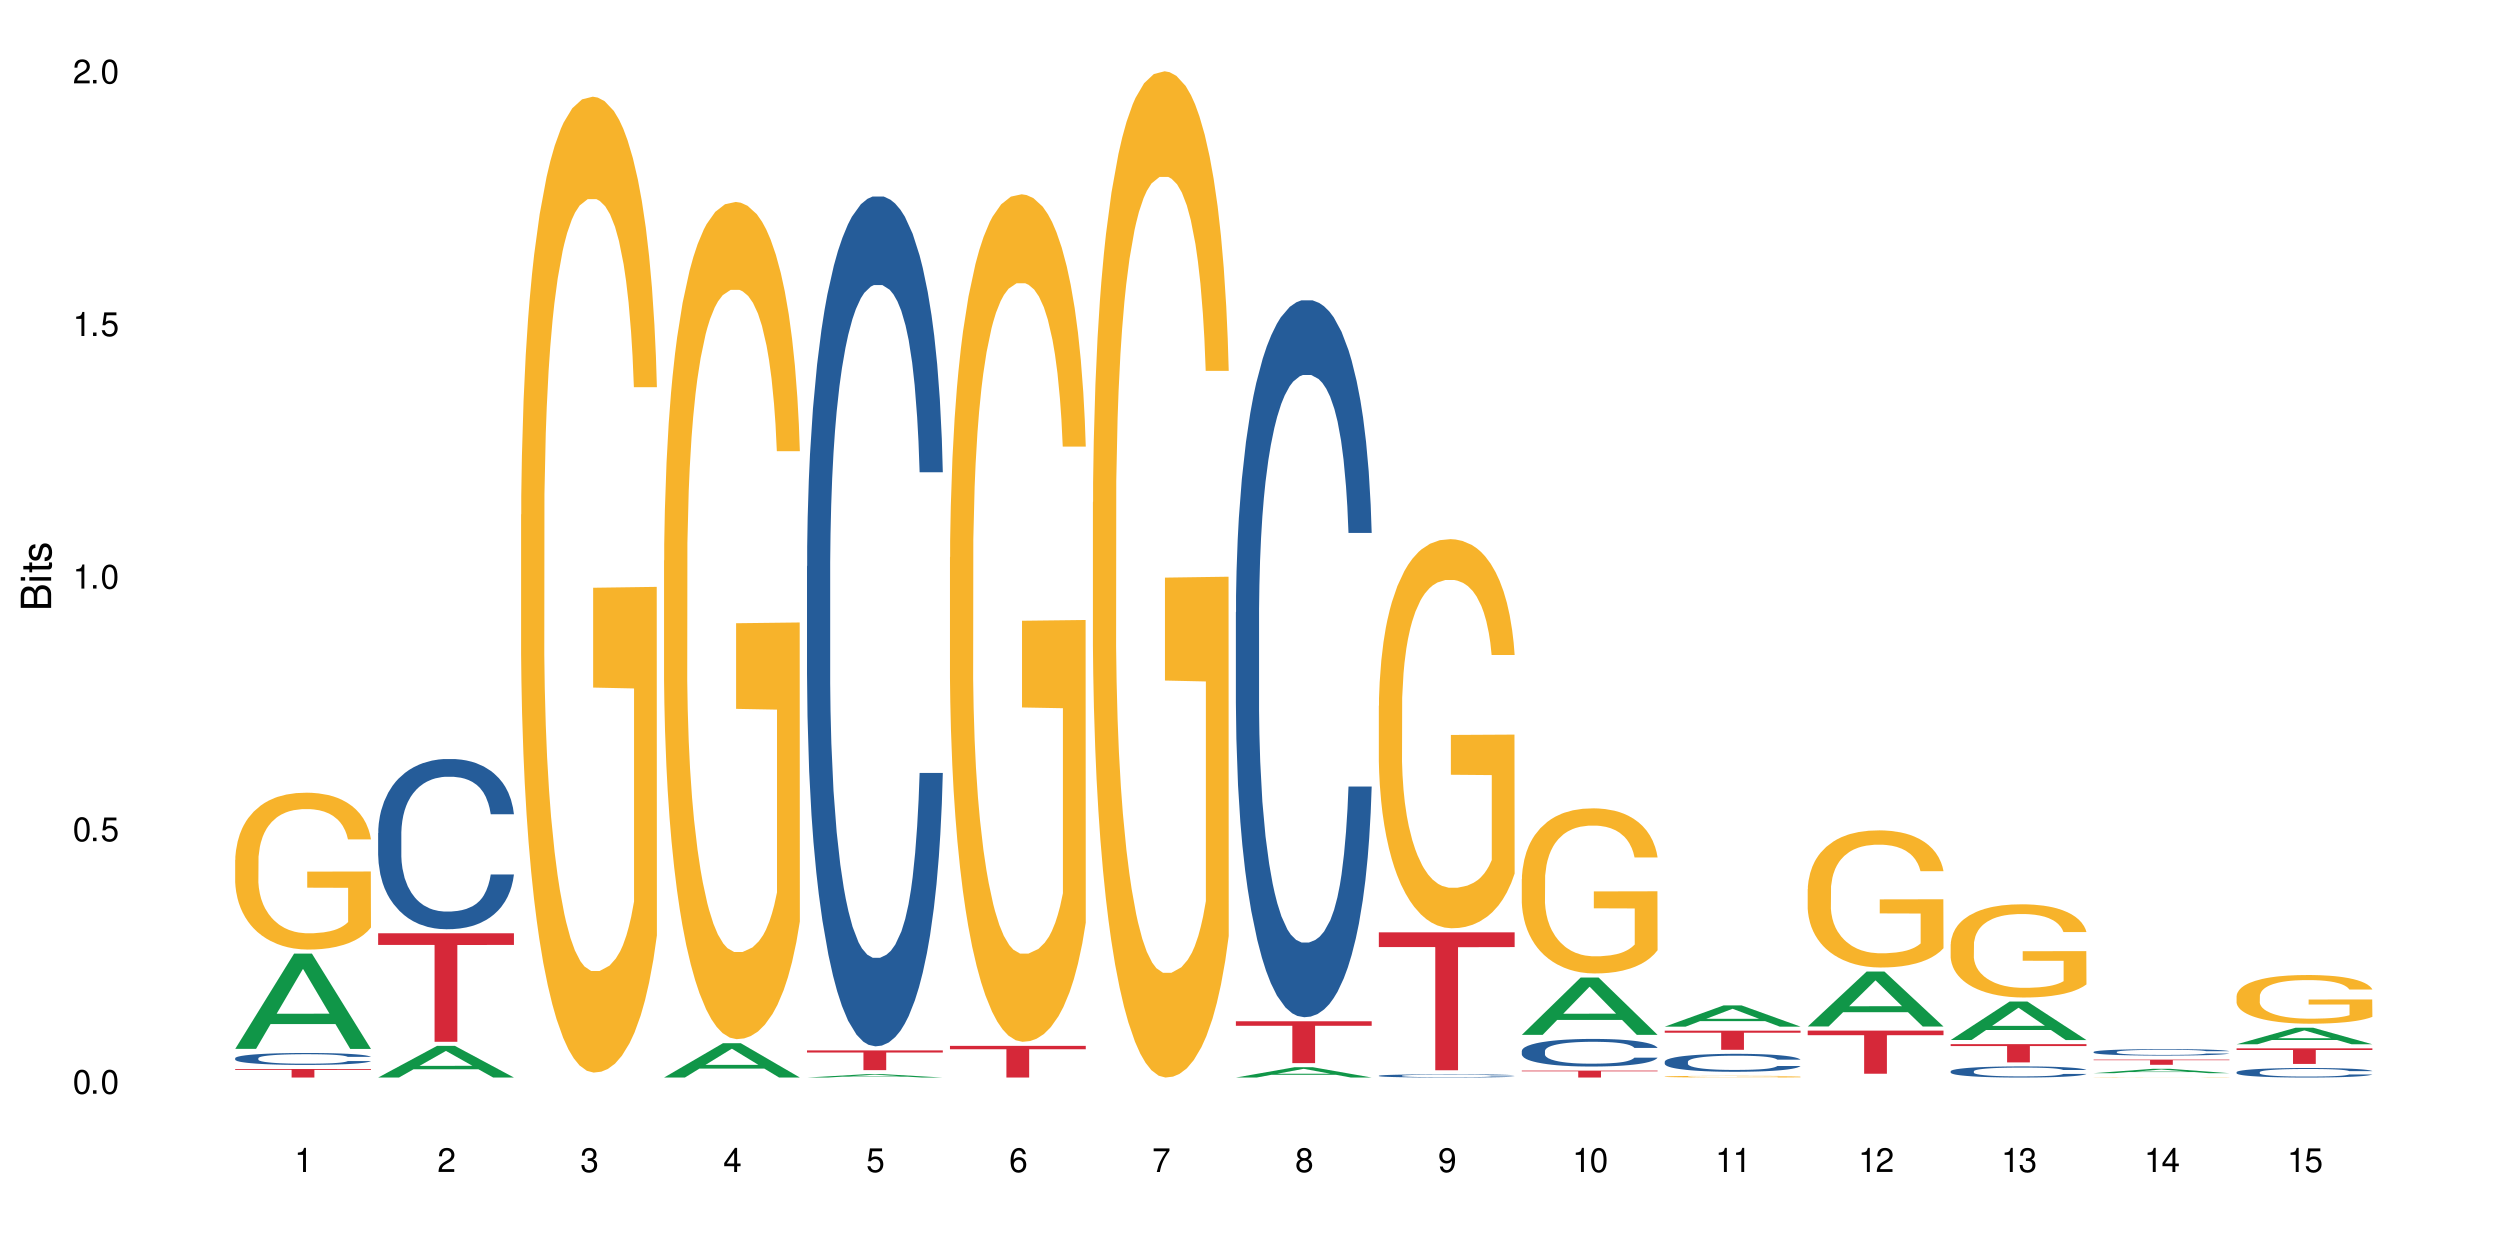 <?xml version="1.0" encoding="UTF-8"?>
<svg xmlns="http://www.w3.org/2000/svg" xmlns:xlink="http://www.w3.org/1999/xlink" width="720" height="360" viewBox="0 0 720 360">
<defs>
<g>
<g id="glyph-0-0">
</g>
<g id="glyph-0-1">
<path d="M 2.641 -6.938 C 2 -6.938 1.422 -6.656 1.078 -6.172 C 0.641 -5.562 0.406 -4.641 0.406 -3.359 C 0.406 -1.016 1.188 0.219 2.641 0.219 C 4.078 0.219 4.859 -1.016 4.859 -3.297 C 4.859 -4.641 4.656 -5.547 4.203 -6.172 C 3.844 -6.656 3.281 -6.938 2.641 -6.938 Z M 2.641 -6.188 C 3.547 -6.188 4 -5.25 4 -3.375 C 4 -1.406 3.562 -0.484 2.625 -0.484 C 1.734 -0.484 1.281 -1.438 1.281 -3.344 C 1.281 -5.25 1.734 -6.188 2.641 -6.188 Z M 2.641 -6.188 "/>
</g>
<g id="glyph-0-2">
<path d="M 1.828 -1 L 0.828 -1 L 0.828 0 L 1.828 0 Z M 1.828 -1 "/>
</g>
<g id="glyph-0-3">
<path d="M 4.562 -6.797 L 1.062 -6.797 L 0.547 -3.094 L 1.328 -3.094 C 1.719 -3.562 2.047 -3.734 2.578 -3.734 C 3.484 -3.734 4.062 -3.109 4.062 -2.094 C 4.062 -1.125 3.484 -0.531 2.578 -0.531 C 1.828 -0.531 1.375 -0.906 1.188 -1.672 L 0.328 -1.672 C 0.453 -1.109 0.547 -0.844 0.75 -0.594 C 1.125 -0.078 1.828 0.219 2.594 0.219 C 3.969 0.219 4.922 -0.781 4.922 -2.219 C 4.922 -3.562 4.031 -4.484 2.719 -4.484 C 2.25 -4.484 1.859 -4.359 1.469 -4.062 L 1.734 -5.969 L 4.562 -5.969 Z M 4.562 -6.797 "/>
</g>
<g id="glyph-0-4">
<path d="M 2.484 -4.938 L 2.484 0 L 3.328 0 L 3.328 -6.938 L 2.766 -6.938 C 2.469 -5.875 2.281 -5.734 0.984 -5.562 L 0.984 -4.938 Z M 2.484 -4.938 "/>
</g>
<g id="glyph-0-5">
<path d="M 4.859 -0.828 L 1.281 -0.828 C 1.359 -1.406 1.672 -1.781 2.5 -2.281 L 3.469 -2.828 C 4.406 -3.344 4.906 -4.062 4.906 -4.906 C 4.906 -5.484 4.672 -6.031 4.266 -6.406 C 3.859 -6.766 3.375 -6.938 2.719 -6.938 C 1.859 -6.938 1.219 -6.625 0.844 -6.031 C 0.609 -5.672 0.5 -5.234 0.484 -4.531 L 1.328 -4.531 C 1.359 -5.016 1.406 -5.281 1.531 -5.516 C 1.75 -5.938 2.188 -6.203 2.703 -6.203 C 3.469 -6.203 4.031 -5.641 4.031 -4.891 C 4.031 -4.344 3.719 -3.859 3.125 -3.516 L 2.234 -3 C 0.812 -2.172 0.406 -1.531 0.328 -0.016 L 4.859 -0.016 Z M 4.859 -0.828 "/>
</g>
<g id="glyph-0-6">
<path d="M 2.125 -3.188 L 2.578 -3.188 C 3.5 -3.188 3.984 -2.766 3.984 -1.922 C 3.984 -1.062 3.469 -0.531 2.594 -0.531 C 1.656 -0.531 1.203 -1 1.156 -2.016 L 0.312 -2.016 C 0.344 -1.453 0.438 -1.094 0.609 -0.781 C 0.953 -0.109 1.625 0.219 2.547 0.219 C 3.953 0.219 4.859 -0.625 4.859 -1.938 C 4.859 -2.828 4.516 -3.297 3.703 -3.594 C 4.344 -3.844 4.656 -4.328 4.656 -5.031 C 4.656 -6.219 3.875 -6.938 2.578 -6.938 C 1.203 -6.938 0.484 -6.172 0.453 -4.703 L 1.297 -4.703 C 1.312 -5.125 1.344 -5.359 1.453 -5.578 C 1.641 -5.969 2.062 -6.203 2.594 -6.203 C 3.344 -6.203 3.797 -5.75 3.797 -5 C 3.797 -4.516 3.609 -4.219 3.25 -4.047 C 3.016 -3.953 2.703 -3.922 2.125 -3.906 Z M 2.125 -3.188 "/>
</g>
<g id="glyph-0-7">
<path d="M 3.141 -1.672 L 3.141 0 L 3.984 0 L 3.984 -1.672 L 4.984 -1.672 L 4.984 -2.438 L 3.984 -2.438 L 3.984 -6.938 L 3.359 -6.938 L 0.266 -2.578 L 0.266 -1.672 Z M 3.141 -2.438 L 1 -2.438 L 3.141 -5.5 Z M 3.141 -2.438 "/>
</g>
<g id="glyph-0-8">
<path d="M 4.781 -5.125 C 4.609 -6.266 3.891 -6.938 2.844 -6.938 C 2.094 -6.938 1.422 -6.578 1.031 -5.953 C 0.594 -5.266 0.406 -4.422 0.406 -3.172 C 0.406 -2 0.578 -1.25 0.984 -0.641 C 1.359 -0.078 1.953 0.219 2.703 0.219 C 3.984 0.219 4.922 -0.75 4.922 -2.094 C 4.922 -3.375 4.062 -4.281 2.844 -4.281 C 2.172 -4.281 1.641 -4.031 1.281 -3.516 C 1.281 -5.234 1.828 -6.188 2.797 -6.188 C 3.391 -6.188 3.797 -5.797 3.938 -5.125 Z M 2.734 -3.531 C 3.547 -3.531 4.062 -2.953 4.062 -2.031 C 4.062 -1.156 3.484 -0.531 2.703 -0.531 C 1.922 -0.531 1.328 -1.188 1.328 -2.078 C 1.328 -2.938 1.906 -3.531 2.734 -3.531 Z M 2.734 -3.531 "/>
</g>
<g id="glyph-0-9">
<path d="M 4.984 -6.797 L 0.438 -6.797 L 0.438 -5.969 L 4.109 -5.969 C 2.5 -3.656 1.828 -2.234 1.328 0 L 2.219 0 C 2.594 -2.172 3.453 -4.047 4.984 -6.094 Z M 4.984 -6.797 "/>
</g>
<g id="glyph-0-10">
<path d="M 3.75 -3.656 C 4.469 -4.094 4.688 -4.438 4.688 -5.078 C 4.688 -6.172 3.844 -6.938 2.641 -6.938 C 1.438 -6.938 0.594 -6.172 0.594 -5.094 C 0.594 -4.438 0.812 -4.094 1.516 -3.656 C 0.734 -3.266 0.359 -2.703 0.359 -1.922 C 0.359 -0.656 1.281 0.219 2.641 0.219 C 3.984 0.219 4.922 -0.656 4.922 -1.922 C 4.922 -2.703 4.531 -3.266 3.75 -3.656 Z M 2.641 -6.188 C 3.359 -6.188 3.812 -5.75 3.812 -5.062 C 3.812 -4.406 3.344 -3.984 2.641 -3.984 C 1.922 -3.984 1.453 -4.406 1.453 -5.078 C 1.453 -5.75 1.922 -6.188 2.641 -6.188 Z M 2.641 -3.266 C 3.484 -3.266 4.062 -2.719 4.062 -1.906 C 4.062 -1.078 3.484 -0.531 2.625 -0.531 C 1.797 -0.531 1.219 -1.094 1.219 -1.906 C 1.219 -2.719 1.781 -3.266 2.641 -3.266 Z M 2.641 -3.266 "/>
</g>
<g id="glyph-0-11">
<path d="M 0.516 -1.578 C 0.672 -0.453 1.406 0.219 2.438 0.219 C 3.188 0.219 3.859 -0.141 4.266 -0.766 C 4.688 -1.453 4.891 -2.297 4.891 -3.547 C 4.891 -4.719 4.703 -5.453 4.312 -6.078 C 3.938 -6.641 3.344 -6.938 2.594 -6.938 C 1.297 -6.938 0.359 -5.969 0.359 -4.625 C 0.359 -3.344 1.234 -2.453 2.453 -2.453 C 3.094 -2.453 3.578 -2.672 4.016 -3.203 C 4 -1.484 3.469 -0.531 2.5 -0.531 C 1.906 -0.531 1.484 -0.906 1.359 -1.578 Z M 2.578 -6.203 C 3.375 -6.203 3.969 -5.531 3.969 -4.641 C 3.969 -3.797 3.391 -3.188 2.547 -3.188 C 1.734 -3.188 1.234 -3.766 1.234 -4.688 C 1.234 -5.562 1.797 -6.203 2.578 -6.203 Z M 2.578 -6.203 "/>
</g>
<g id="glyph-1-0">
</g>
<g id="glyph-1-1">
<path d="M 0 -0.953 L 0 -4.891 C 0 -5.719 -0.234 -6.344 -0.734 -6.797 C -1.188 -7.234 -1.812 -7.469 -2.5 -7.469 C -3.547 -7.469 -4.188 -7 -4.625 -5.875 C -4.984 -6.688 -5.625 -7.094 -6.531 -7.094 C -7.172 -7.094 -7.734 -6.859 -8.141 -6.391 C -8.562 -5.922 -8.75 -5.344 -8.75 -4.5 L -8.75 -0.953 Z M -4.984 -2.062 L -7.766 -2.062 L -7.766 -4.219 C -7.766 -4.844 -7.688 -5.203 -7.453 -5.5 C -7.219 -5.812 -6.859 -5.969 -6.375 -5.969 C -5.891 -5.969 -5.531 -5.812 -5.297 -5.5 C -5.062 -5.203 -4.984 -4.844 -4.984 -4.219 Z M -0.984 -2.062 L -4 -2.062 L -4 -4.781 C -4 -5.766 -3.438 -6.359 -2.484 -6.359 C -1.547 -6.359 -0.984 -5.766 -0.984 -4.781 Z M -0.984 -2.062 "/>
</g>
<g id="glyph-1-2">
<path d="M -6.281 -1.797 L -6.281 -0.797 L 0 -0.797 L 0 -1.797 Z M -8.75 -1.797 L -8.75 -0.797 L -7.484 -0.797 L -7.484 -1.797 Z M -8.75 -1.797 "/>
</g>
<g id="glyph-1-3">
<path d="M -6.281 -3.047 L -6.281 -2.016 L -8.016 -2.016 L -8.016 -1.016 L -6.281 -1.016 L -6.281 -0.172 L -5.469 -0.172 L -5.469 -1.016 L -0.719 -1.016 C -0.078 -1.016 0.281 -1.453 0.281 -2.234 C 0.281 -2.5 0.25 -2.719 0.188 -3.047 L -0.641 -3.047 C -0.609 -2.906 -0.594 -2.766 -0.594 -2.562 C -0.594 -2.141 -0.719 -2.016 -1.156 -2.016 L -5.469 -2.016 L -5.469 -3.047 Z M -6.281 -3.047 "/>
</g>
<g id="glyph-1-4">
<path d="M -4.531 -5.25 C -5.766 -5.25 -6.469 -4.422 -6.469 -2.969 C -6.469 -1.516 -5.719 -0.562 -4.547 -0.562 C -3.562 -0.562 -3.094 -1.062 -2.734 -2.562 L -2.516 -3.484 C -2.344 -4.188 -2.094 -4.469 -1.641 -4.469 C -1.047 -4.469 -0.641 -3.875 -0.641 -3 C -0.641 -2.453 -0.797 -2 -1.062 -1.75 C -1.25 -1.594 -1.422 -1.531 -1.875 -1.469 L -1.875 -0.406 C -0.422 -0.453 0.281 -1.266 0.281 -2.922 C 0.281 -4.5 -0.5 -5.516 -1.719 -5.516 C -2.656 -5.516 -3.172 -4.984 -3.469 -3.734 L -3.703 -2.766 C -3.891 -1.953 -4.156 -1.609 -4.594 -1.609 C -5.188 -1.609 -5.547 -2.125 -5.547 -2.938 C -5.547 -3.75 -5.203 -4.172 -4.531 -4.203 Z M -4.531 -5.25 "/>
</g>
</g>
</defs>
<rect x="-72" y="-36" width="864" height="432" fill="rgb(100%, 100%, 100%)" fill-opacity="1"/>
<path fill-rule="nonzero" fill="rgb(6.275%, 58.824%, 28.235%)" fill-opacity="1" d="M 67.73 302.07 L 67.773 302.043 L 84.695 274.641 L 89.836 274.641 L 106.844 302.098 L 100.867 302.098 L 96.605 294.93 L 77.926 294.93 L 73.75 302.07 L 67.73 302.07 L 79.723 291.965 L 94.895 291.938 L 87.328 279.125 L 87.246 279.102 L 87.16 279.18 L 79.684 291.938 L 79.723 291.965 Z M 67.73 302.07 "/>
<path fill-rule="nonzero" fill="rgb(14.51%, 36.078%, 60%)" fill-opacity="1" d="M 67.73 304.758 L 67.777 304.754 L 67.777 304.68 L 67.922 304.559 L 68.254 304.41 L 68.59 304.305 L 69.449 304.117 L 70.641 303.938 L 71.879 303.801 L 72.785 303.719 L 73.598 303.656 L 75.457 303.539 L 76.652 303.48 L 77.938 303.426 L 79.512 303.371 L 80.656 303.34 L 83.234 303.293 L 85.141 303.27 L 86.621 303.258 L 89.816 303.258 L 91.723 303.273 L 93.105 303.289 L 94.633 303.312 L 95.922 303.34 L 98.164 303.41 L 100.168 303.5 L 101.074 303.551 L 102.504 303.648 L 103.602 303.742 L 104.363 303.824 L 105.223 303.938 L 105.984 304.082 L 106.559 304.242 L 106.844 304.375 L 100.168 304.375 L 99.832 304.25 L 99.449 304.152 L 98.734 304.023 L 98.02 303.934 L 97.02 303.844 L 96.113 303.781 L 94.871 303.723 L 93.773 303.684 L 92.629 303.656 L 91.531 303.637 L 89.434 303.617 L 87 303.617 L 86.094 303.625 L 84.234 303.648 L 83.234 303.672 L 81.801 303.715 L 80.801 303.758 L 79.609 303.82 L 78.797 303.875 L 77.797 303.957 L 77.078 304.027 L 76.27 304.133 L 75.793 304.211 L 75.363 304.297 L 74.98 304.402 L 74.695 304.512 L 74.504 304.629 L 74.41 304.742 L 74.41 305.23 L 74.504 305.344 L 74.742 305.477 L 75.363 305.668 L 76.27 305.836 L 77.32 305.965 L 78.32 306.062 L 78.891 306.105 L 79.656 306.156 L 80.848 306.219 L 82.566 306.281 L 83.566 306.305 L 85.094 306.332 L 86.668 306.344 L 88.766 306.344 L 90.625 306.332 L 91.867 306.316 L 93.156 306.289 L 94.918 306.238 L 96.016 306.188 L 96.969 306.125 L 97.688 306.066 L 98.164 306.016 L 98.879 305.918 L 99.449 305.812 L 99.879 305.703 L 100.168 305.594 L 106.844 305.594 L 106.559 305.723 L 106.129 305.844 L 105.699 305.934 L 105.031 306.047 L 104.27 306.141 L 103.172 306.254 L 102.266 306.324 L 101.074 306.402 L 99.977 306.465 L 98.781 306.516 L 97.02 306.578 L 95.875 306.613 L 94.633 306.641 L 93.156 306.664 L 91.293 306.688 L 89.289 306.699 L 87.43 306.703 L 85.426 306.695 L 83.949 306.684 L 81.992 306.656 L 79.559 306.598 L 77.797 306.539 L 76.414 306.48 L 75.219 306.418 L 73.883 306.332 L 72.168 306.191 L 71.117 306.086 L 70.402 305.996 L 69.59 305.875 L 69.02 305.766 L 68.352 305.59 L 67.875 305.363 L 67.73 305.191 Z M 67.73 304.758 "/>
<path fill-rule="nonzero" fill="rgb(96.863%, 70.196%, 16.863%)" fill-opacity="1" d="M 67.73 247.645 L 67.777 247.605 L 67.777 246.777 L 67.969 244.922 L 68.445 242.363 L 69.066 240.258 L 69.734 238.609 L 70.164 237.742 L 70.879 236.504 L 71.5 235.598 L 73.074 233.738 L 75.078 232.004 L 76.172 231.262 L 77.414 230.562 L 79.18 229.777 L 79.988 229.488 L 82.469 228.828 L 85.285 228.414 L 88.383 228.293 L 89.816 228.332 L 91.77 228.5 L 94.441 228.953 L 95.969 229.363 L 97.16 229.777 L 98.402 230.312 L 99.926 231.141 L 101.359 232.129 L 102.504 233.121 L 103.648 234.359 L 104.602 235.68 L 105.414 237.121 L 106.129 238.855 L 106.559 240.301 L 106.844 241.746 L 100.215 241.746 L 99.832 240.301 L 99.402 239.188 L 98.688 237.824 L 97.973 236.832 L 97.258 236.051 L 95.922 234.977 L 94.777 234.316 L 93.344 233.738 L 91.961 233.367 L 90.387 233.121 L 89.434 233.039 L 86.906 233.039 L 84.617 233.328 L 83.281 233.656 L 82.328 233.988 L 80.992 234.605 L 80.18 235.102 L 79.703 235.43 L 78.273 236.711 L 77.32 237.867 L 76.793 238.648 L 76.125 239.887 L 75.648 241 L 75.125 242.652 L 74.84 243.891 L 74.457 246.695 L 74.41 254.125 L 74.551 255.691 L 74.84 257.383 L 75.219 258.867 L 75.793 260.438 L 76.363 261.633 L 77.367 263.242 L 78.227 264.316 L 78.891 265.016 L 80.18 266.133 L 80.703 266.504 L 81.945 267.246 L 83.234 267.824 L 84.809 268.32 L 86 268.566 L 87.906 268.773 L 90.34 268.773 L 93.203 268.523 L 95.016 268.195 L 96.254 267.863 L 97.066 267.574 L 98.066 267.121 L 98.781 266.711 L 99.449 266.254 L 100.262 265.555 L 100.262 255.691 L 88.48 255.652 L 88.48 251.027 L 106.797 250.988 L 106.844 267.121 L 105.844 268.234 L 104.602 269.309 L 103.41 270.133 L 102.168 270.836 L 100.406 271.621 L 98.973 272.113 L 96.781 272.691 L 94.777 273.062 L 92.676 273.312 L 90.816 273.434 L 88.621 273.477 L 86.668 273.395 L 84.57 273.148 L 82.898 272.816 L 81.371 272.402 L 79.848 271.867 L 77.938 271 L 76.699 270.301 L 75.41 269.434 L 74.121 268.402 L 72.977 267.285 L 72.215 266.422 L 71.453 265.43 L 70.641 264.191 L 69.879 262.789 L 69.305 261.512 L 68.781 260.066 L 68.398 258.703 L 68.016 256.848 L 67.828 255.363 L 67.73 254.082 Z M 67.73 247.645 "/>
<path fill-rule="nonzero" fill="rgb(83.922%, 15.686%, 22.353%)" fill-opacity="1" d="M 67.73 307.867 L 106.844 307.867 L 106.844 308.129 L 90.543 308.133 L 90.543 310.332 L 83.984 310.332 L 83.984 308.137 L 83.891 308.129 L 67.73 308.129 Z M 67.73 307.867 "/>
<path fill-rule="nonzero" fill="rgb(6.275%, 58.824%, 28.235%)" fill-opacity="1" d="M 108.902 310.324 L 108.945 310.316 L 125.867 301.211 L 131.008 301.211 L 148.016 310.332 L 142.039 310.332 L 137.777 307.949 L 119.098 307.949 L 114.922 310.324 L 108.902 310.324 L 120.895 306.965 L 136.062 306.957 L 128.5 302.699 L 128.418 302.691 L 128.332 302.719 L 120.855 306.957 L 120.895 306.965 Z M 108.902 310.324 "/>
<path fill-rule="nonzero" fill="rgb(14.51%, 36.078%, 60%)" fill-opacity="1" d="M 108.902 239.934 L 108.949 239.887 L 108.949 238.812 L 109.094 237.109 L 109.426 234.957 L 109.762 233.48 L 110.621 230.836 L 111.812 228.281 L 113.051 226.309 L 113.957 225.145 L 114.77 224.25 L 116.629 222.59 L 117.82 221.738 L 119.109 220.977 L 120.684 220.215 L 121.828 219.77 L 124.406 219.051 L 126.312 218.738 L 127.793 218.602 L 130.988 218.602 L 132.895 218.781 L 134.277 219.004 L 135.805 219.363 L 137.094 219.77 L 139.336 220.754 L 141.336 222.008 L 142.242 222.727 L 143.676 224.113 L 144.773 225.457 L 145.535 226.625 L 146.395 228.281 L 147.156 230.297 L 147.73 232.582 L 148.016 234.512 L 141.336 234.512 L 141.004 232.719 L 140.621 231.328 L 139.906 229.492 L 139.191 228.191 L 138.191 226.895 L 137.285 226.043 L 136.043 225.191 L 134.945 224.652 L 133.801 224.25 L 132.703 223.98 L 130.605 223.711 L 128.172 223.711 L 127.266 223.801 L 125.406 224.16 L 124.406 224.473 L 122.973 225.102 L 121.973 225.684 L 120.781 226.578 L 119.969 227.34 L 118.969 228.508 L 118.25 229.535 L 117.441 231.016 L 116.965 232.137 L 116.535 233.391 L 116.152 234.867 L 115.867 236.438 L 115.676 238.094 L 115.582 239.707 L 115.582 246.656 L 115.676 248.27 L 115.914 250.148 L 116.535 252.883 L 117.441 255.258 L 118.488 257.141 L 119.492 258.484 L 120.062 259.113 L 120.828 259.828 L 122.02 260.727 L 123.738 261.621 L 124.738 261.98 L 126.266 262.34 L 127.84 262.52 L 129.938 262.52 L 131.797 262.34 L 133.039 262.113 L 134.324 261.758 L 136.09 260.996 L 137.188 260.277 L 138.141 259.426 L 138.859 258.574 L 139.336 257.855 L 140.051 256.469 L 140.621 254.945 L 141.051 253.375 L 141.336 251.852 L 148.016 251.852 L 147.73 253.645 L 147.301 255.395 L 146.871 256.691 L 146.203 258.262 L 145.441 259.648 L 144.344 261.219 L 143.438 262.25 L 142.242 263.371 L 141.148 264.219 L 139.953 264.98 L 138.191 265.879 L 137.043 266.328 L 135.805 266.73 L 134.324 267.09 L 132.465 267.402 L 130.461 267.582 L 128.602 267.625 L 126.598 267.535 L 125.121 267.355 L 123.164 266.953 L 120.73 266.148 L 118.969 265.297 L 117.582 264.445 L 116.391 263.547 L 115.055 262.34 L 113.34 260.367 L 112.289 258.844 L 111.574 257.59 L 110.762 255.84 L 110.191 254.273 L 109.523 251.762 L 109.047 248.582 L 108.902 246.117 Z M 108.902 239.934 "/>
<path fill-rule="nonzero" fill="rgb(83.922%, 15.686%, 22.353%)" fill-opacity="1" d="M 108.902 268.789 L 148.016 268.789 L 148.016 272.137 L 131.715 272.164 L 131.715 300.047 L 125.156 300.047 L 125.156 272.195 L 125.062 272.137 L 108.902 272.137 Z M 108.902 268.789 "/>
<path fill-rule="nonzero" fill="rgb(96.863%, 70.196%, 16.863%)" fill-opacity="1" d="M 150.074 148.227 L 150.121 147.969 L 150.121 142.836 L 150.312 131.285 L 150.789 115.371 L 151.41 102.281 L 152.078 92.012 L 152.508 86.621 L 153.223 78.922 L 153.844 73.273 L 155.418 61.723 L 157.418 50.945 L 158.516 46.324 L 159.758 41.961 L 161.523 37.082 L 162.332 35.285 L 164.812 31.18 L 167.629 28.613 L 170.727 27.844 L 172.16 28.102 L 174.113 29.125 L 176.785 31.949 L 178.312 34.516 L 179.504 37.082 L 180.746 40.422 L 182.27 45.555 L 183.703 51.715 L 184.848 57.875 L 185.992 65.574 L 186.945 73.789 L 187.758 82.773 L 188.473 93.551 L 188.902 102.535 L 189.188 111.52 L 182.559 111.52 L 182.176 102.535 L 181.746 95.605 L 181.031 87.137 L 180.316 80.977 L 179.602 76.098 L 178.266 69.426 L 177.121 65.316 L 175.688 61.723 L 174.305 59.414 L 172.73 57.875 L 171.777 57.359 L 169.25 57.359 L 166.961 59.156 L 165.625 61.211 L 164.672 63.266 L 163.336 67.113 L 162.523 70.195 L 162.047 72.25 L 160.617 80.207 L 159.66 87.391 L 159.137 92.27 L 158.469 99.969 L 157.992 106.898 L 157.469 117.168 L 157.18 124.867 L 156.801 142.32 L 156.754 188.523 L 156.895 198.277 L 157.18 208.801 L 157.562 218.039 L 158.137 227.793 L 158.707 235.238 L 159.711 245.25 L 160.566 251.922 L 161.234 256.285 L 162.523 263.215 L 163.047 265.527 L 164.289 270.145 L 165.578 273.738 L 167.148 276.82 L 168.344 278.359 L 170.25 279.645 L 172.684 279.645 L 175.547 278.102 L 177.359 276.051 L 178.598 273.996 L 179.41 272.199 L 180.41 269.375 L 181.125 266.809 L 181.793 263.984 L 182.605 259.621 L 182.605 198.277 L 170.824 198.02 L 170.824 169.273 L 189.141 169.016 L 189.188 269.375 L 188.188 276.305 L 186.945 282.98 L 185.754 288.113 L 184.512 292.477 L 182.746 297.355 L 181.316 300.434 L 179.121 304.027 L 177.121 306.336 L 175.02 307.879 L 173.16 308.648 L 170.965 308.906 L 169.012 308.391 L 166.91 306.852 L 165.242 304.797 L 163.715 302.23 L 162.191 298.895 L 160.281 293.504 L 159.043 289.141 L 157.754 283.75 L 156.465 277.332 L 155.32 270.402 L 154.559 265.012 L 153.793 258.852 L 152.984 251.152 L 152.219 242.426 L 151.648 234.469 L 151.125 225.484 L 150.742 217.016 L 150.359 205.465 L 150.168 196.223 L 150.074 188.266 Z M 150.074 148.227 "/>
<path fill-rule="nonzero" fill="rgb(6.275%, 58.824%, 28.235%)" fill-opacity="1" d="M 191.246 310.324 L 191.289 310.312 L 208.211 300.445 L 213.352 300.445 L 230.359 310.332 L 224.383 310.332 L 220.121 307.75 L 201.441 307.75 L 197.262 310.324 L 191.246 310.324 L 203.238 306.684 L 218.406 306.676 L 210.844 302.059 L 210.762 302.051 L 210.676 302.078 L 203.195 306.676 L 203.238 306.684 Z M 191.246 310.324 "/>
<path fill-rule="nonzero" fill="rgb(96.863%, 70.196%, 16.863%)" fill-opacity="1" d="M 191.246 161.434 L 191.293 161.215 L 191.293 156.809 L 191.484 146.898 L 191.961 133.246 L 192.582 122.016 L 193.25 113.211 L 193.68 108.586 L 194.395 101.98 L 195.016 97.133 L 196.59 87.227 L 198.59 77.977 L 199.688 74.012 L 200.93 70.27 L 202.695 66.086 L 203.504 64.543 L 205.984 61.02 L 208.801 58.82 L 211.898 58.16 L 213.332 58.379 L 215.285 59.258 L 217.957 61.684 L 219.484 63.883 L 220.676 66.086 L 221.918 68.949 L 223.441 73.352 L 224.875 78.637 L 226.02 83.922 L 227.164 90.527 L 228.117 97.574 L 228.93 105.281 L 229.645 114.531 L 230.074 122.238 L 230.359 129.945 L 223.73 129.945 L 223.348 122.238 L 222.918 116.293 L 222.203 109.027 L 221.488 103.742 L 220.77 99.559 L 219.438 93.832 L 218.293 90.309 L 216.859 87.227 L 215.477 85.242 L 213.902 83.922 L 212.949 83.48 L 210.422 83.48 L 208.133 85.023 L 206.797 86.785 L 205.84 88.547 L 204.508 91.852 L 203.695 94.492 L 203.219 96.254 L 201.789 103.078 L 200.832 109.246 L 200.309 113.43 L 199.641 120.035 L 199.164 125.98 L 198.641 134.789 L 198.352 141.395 L 197.973 156.367 L 197.922 196.004 L 198.066 204.375 L 198.352 213.402 L 198.734 221.328 L 199.309 229.695 L 199.879 236.082 L 200.883 244.672 L 201.738 250.395 L 202.406 254.141 L 203.695 260.086 L 204.219 262.066 L 205.461 266.031 L 206.746 269.113 L 208.32 271.754 L 209.516 273.078 L 211.422 274.176 L 213.855 274.176 L 216.719 272.855 L 218.531 271.094 L 219.77 269.332 L 220.582 267.793 L 221.582 265.371 L 222.297 263.168 L 222.965 260.746 L 223.777 257 L 223.777 204.375 L 211.996 204.152 L 211.996 179.492 L 230.312 179.27 L 230.359 265.371 L 229.355 271.316 L 228.117 277.039 L 226.926 281.445 L 225.684 285.188 L 223.918 289.371 L 222.488 292.016 L 220.293 295.098 L 218.293 297.078 L 216.191 298.398 L 214.332 299.062 L 212.137 299.281 L 210.184 298.84 L 208.082 297.52 L 206.414 295.758 L 204.887 293.555 L 203.359 290.691 L 201.453 286.07 L 200.215 282.324 L 198.926 277.699 L 197.637 272.195 L 196.492 266.25 L 195.73 261.625 L 194.965 256.34 L 194.156 249.734 L 193.391 242.25 L 192.82 235.422 L 192.297 227.715 L 191.914 220.449 L 191.531 210.539 L 191.34 202.613 L 191.246 195.785 Z M 191.246 161.434 "/>
<path fill-rule="nonzero" fill="rgb(6.275%, 58.824%, 28.235%)" fill-opacity="1" d="M 232.418 310.332 L 232.461 310.332 L 249.383 309.359 L 254.523 309.359 L 271.531 310.332 L 265.555 310.332 L 261.293 310.078 L 242.613 310.078 L 238.434 310.332 L 232.418 310.332 L 244.41 309.973 L 259.578 309.973 L 252.016 309.516 L 251.934 309.516 L 251.848 309.52 L 244.367 309.973 L 244.41 309.973 Z M 232.418 310.332 "/>
<path fill-rule="nonzero" fill="rgb(14.51%, 36.078%, 60%)" fill-opacity="1" d="M 232.418 163.086 L 232.465 162.863 L 232.465 157.492 L 232.609 148.992 L 232.941 138.254 L 233.277 130.871 L 234.133 117.672 L 235.328 104.918 L 236.566 95.074 L 237.473 89.258 L 238.285 84.781 L 240.145 76.504 L 241.336 72.254 L 242.625 68.449 L 244.199 64.645 L 245.344 62.41 L 247.918 58.828 L 249.828 57.262 L 251.305 56.594 L 254.504 56.594 L 256.41 57.488 L 257.793 58.605 L 259.32 60.395 L 260.609 62.41 L 262.848 67.332 L 264.852 73.594 L 265.758 77.176 L 267.191 84.109 L 268.285 90.824 L 269.051 96.641 L 269.91 104.918 L 270.672 114.984 L 271.246 126.395 L 271.531 136.016 L 264.852 136.016 L 264.52 127.066 L 264.137 120.133 L 263.422 110.957 L 262.707 104.469 L 261.703 97.98 L 260.797 93.73 L 259.559 89.48 L 258.461 86.797 L 257.316 84.781 L 256.219 83.441 L 254.121 82.098 L 251.688 82.098 L 250.781 82.543 L 248.922 84.336 L 247.918 85.902 L 246.488 89.031 L 245.488 91.941 L 244.293 96.414 L 243.484 100.219 L 242.48 106.035 L 241.766 111.184 L 240.957 118.566 L 240.48 124.156 L 240.051 130.422 L 239.668 137.805 L 239.383 145.637 L 239.191 153.914 L 239.094 161.969 L 239.094 196.645 L 239.191 204.699 L 239.43 214.098 L 240.051 227.746 L 240.957 239.602 L 242.004 249 L 243.008 255.711 L 243.578 258.844 L 244.344 262.422 L 245.535 266.898 L 247.25 271.371 L 248.254 273.16 L 249.781 274.949 L 251.355 275.848 L 253.453 275.848 L 255.312 274.949 L 256.555 273.832 L 257.84 272.043 L 259.605 268.238 L 260.703 264.66 L 261.656 260.41 L 262.371 256.156 L 262.848 252.578 L 263.566 245.641 L 264.137 238.035 L 264.566 230.207 L 264.852 222.598 L 271.531 222.598 L 271.246 231.547 L 270.816 240.273 L 270.387 246.762 L 269.719 254.59 L 268.953 261.527 L 267.859 269.359 L 266.953 274.504 L 265.758 280.098 L 264.66 284.348 L 263.469 288.152 L 261.703 292.625 L 260.559 294.863 L 259.32 296.875 L 257.84 298.668 L 255.98 300.23 L 253.977 301.129 L 252.117 301.352 L 250.113 300.902 L 248.637 300.008 L 246.68 297.996 L 244.246 293.969 L 242.48 289.719 L 241.098 285.465 L 239.906 280.992 L 238.57 274.949 L 236.852 265.105 L 235.805 257.5 L 235.09 251.234 L 234.277 242.512 L 233.707 234.68 L 233.039 222.152 L 232.559 206.266 L 232.418 193.961 Z M 232.418 163.086 "/>
<path fill-rule="nonzero" fill="rgb(83.922%, 15.686%, 22.353%)" fill-opacity="1" d="M 232.418 302.516 L 271.531 302.516 L 271.531 303.121 L 255.23 303.129 L 255.23 308.195 L 248.672 308.195 L 248.672 303.133 L 248.574 303.121 L 232.418 303.121 Z M 232.418 302.516 "/>
<path fill-rule="nonzero" fill="rgb(96.863%, 70.196%, 16.863%)" fill-opacity="1" d="M 273.59 160.5 L 273.637 160.277 L 273.637 155.82 L 273.828 145.789 L 274.305 131.969 L 274.926 120.598 L 275.594 111.684 L 276.023 107 L 276.738 100.312 L 277.355 95.41 L 278.93 85.379 L 280.934 76.016 L 282.031 72.004 L 283.273 68.215 L 285.035 63.98 L 285.848 62.418 L 288.328 58.852 L 291.141 56.625 L 294.242 55.953 L 295.672 56.18 L 297.629 57.07 L 300.301 59.52 L 301.828 61.75 L 303.02 63.98 L 304.258 66.879 L 305.785 71.336 L 307.215 76.688 L 308.363 82.035 L 309.508 88.723 L 310.461 95.855 L 311.27 103.656 L 311.988 113.02 L 312.414 120.82 L 312.703 128.625 L 306.07 128.625 L 305.691 120.82 L 305.262 114.805 L 304.547 107.449 L 303.832 102.098 L 303.113 97.863 L 301.777 92.066 L 300.633 88.5 L 299.203 85.379 L 297.82 83.371 L 296.246 82.035 L 295.293 81.59 L 292.766 81.59 L 290.473 83.148 L 289.141 84.934 L 288.184 86.715 L 286.848 90.059 L 286.039 92.734 L 285.562 94.52 L 284.129 101.43 L 283.176 107.672 L 282.652 111.906 L 281.984 118.594 L 281.508 124.613 L 280.98 133.527 L 280.695 140.215 L 280.316 155.375 L 280.266 195.496 L 280.41 203.969 L 280.695 213.105 L 281.078 221.133 L 281.648 229.602 L 282.223 236.066 L 283.223 244.762 L 284.082 250.555 L 284.75 254.344 L 286.039 260.363 L 286.562 262.371 L 287.805 266.383 L 289.09 269.504 L 290.664 272.18 L 291.859 273.516 L 293.766 274.629 L 296.199 274.629 L 299.059 273.293 L 300.871 271.508 L 302.113 269.727 L 302.922 268.164 L 303.926 265.715 L 304.641 263.484 L 305.309 261.031 L 306.121 257.242 L 306.121 203.969 L 294.34 203.746 L 294.34 178.777 L 312.656 178.555 L 312.703 265.715 L 311.699 271.734 L 310.461 277.527 L 309.27 281.988 L 308.027 285.777 L 306.262 290.012 L 304.832 292.688 L 302.637 295.809 L 300.633 297.812 L 298.535 299.152 L 296.676 299.82 L 294.48 300.043 L 292.527 299.598 L 290.426 298.258 L 288.758 296.477 L 287.23 294.246 L 285.703 291.348 L 283.797 286.668 L 282.555 282.879 L 281.27 278.195 L 279.98 272.625 L 278.836 266.605 L 278.074 261.926 L 277.309 256.574 L 276.5 249.887 L 275.734 242.309 L 275.164 235.398 L 274.637 227.598 L 274.258 220.238 L 273.875 210.211 L 273.684 202.184 L 273.59 195.273 Z M 273.59 160.5 "/>
<path fill-rule="nonzero" fill="rgb(83.922%, 15.686%, 22.353%)" fill-opacity="1" d="M 273.59 301.207 L 312.703 301.207 L 312.703 302.184 L 296.402 302.191 L 296.402 310.332 L 289.844 310.332 L 289.844 302.199 L 289.746 302.184 L 273.59 302.184 Z M 273.59 301.207 "/>
<path fill-rule="nonzero" fill="rgb(96.863%, 70.196%, 16.863%)" fill-opacity="1" d="M 314.762 144.652 L 314.809 144.387 L 314.809 139.094 L 315 127.184 L 315.477 110.777 L 316.098 97.277 L 316.766 86.691 L 317.191 81.133 L 317.91 73.195 L 318.527 67.371 L 320.102 55.461 L 322.105 44.348 L 323.203 39.582 L 324.445 35.082 L 326.207 30.055 L 327.02 28.203 L 329.5 23.965 L 332.312 21.32 L 335.414 20.527 L 336.844 20.789 L 338.801 21.848 L 341.473 24.762 L 343 27.406 L 344.191 30.055 L 345.43 33.496 L 346.957 38.789 L 348.387 45.141 L 349.531 51.492 L 350.68 59.43 L 351.633 67.902 L 352.441 77.164 L 353.16 88.281 L 353.586 97.543 L 353.875 106.805 L 347.242 106.805 L 346.863 97.543 L 346.434 90.398 L 345.719 81.664 L 345 75.312 L 344.285 70.281 L 342.949 63.402 L 341.805 59.168 L 340.375 55.461 L 338.992 53.078 L 337.418 51.492 L 336.465 50.961 L 333.938 50.961 L 331.645 52.816 L 330.309 54.934 L 329.355 57.051 L 328.02 61.02 L 327.211 64.195 L 326.734 66.312 L 325.301 74.516 L 324.348 81.93 L 323.824 86.957 L 323.156 94.898 L 322.68 102.043 L 322.152 112.629 L 321.867 120.57 L 321.484 138.566 L 321.438 186.207 L 321.582 196.262 L 321.867 207.113 L 322.25 216.641 L 322.82 226.699 L 323.395 234.375 L 324.395 244.695 L 325.254 251.578 L 325.922 256.078 L 327.211 263.223 L 327.734 265.605 L 328.977 270.367 L 330.262 274.074 L 331.836 277.25 L 333.031 278.836 L 334.938 280.16 L 337.371 280.16 L 340.23 278.574 L 342.043 276.457 L 343.285 274.34 L 344.094 272.484 L 345.098 269.574 L 345.812 266.926 L 346.48 264.016 L 347.293 259.516 L 347.293 196.262 L 335.508 195.996 L 335.508 166.355 L 353.824 166.09 L 353.875 269.574 L 352.871 276.719 L 351.633 283.602 L 350.438 288.895 L 349.199 293.395 L 347.434 298.422 L 346.004 301.598 L 343.809 305.305 L 341.805 307.688 L 339.707 309.273 L 337.848 310.066 L 335.652 310.332 L 333.695 309.805 L 331.598 308.215 L 329.93 306.098 L 328.402 303.453 L 326.875 300.012 L 324.969 294.453 L 323.727 289.953 L 322.441 284.395 L 321.152 277.777 L 320.008 270.633 L 319.246 265.074 L 318.48 258.723 L 317.672 250.781 L 316.906 241.785 L 316.336 233.578 L 315.809 224.316 L 315.43 215.582 L 315.047 203.672 L 314.855 194.145 L 314.762 185.941 Z M 314.762 144.652 "/>
<path fill-rule="nonzero" fill="rgb(6.275%, 58.824%, 28.235%)" fill-opacity="1" d="M 355.934 310.328 L 355.973 310.328 L 372.898 307.344 L 378.039 307.344 L 395.047 310.332 L 389.07 310.332 L 384.809 309.551 L 366.129 309.551 L 361.949 310.328 L 355.934 310.328 L 367.926 309.23 L 383.094 309.227 L 375.531 307.832 L 375.445 307.828 L 375.363 307.836 L 367.883 309.227 L 367.926 309.23 Z M 355.934 310.328 "/>
<path fill-rule="nonzero" fill="rgb(14.51%, 36.078%, 60%)" fill-opacity="1" d="M 355.934 176.328 L 355.98 176.141 L 355.98 171.609 L 356.125 164.438 L 356.457 155.379 L 356.789 149.152 L 357.648 138.016 L 358.844 127.258 L 360.082 118.953 L 360.988 114.047 L 361.801 110.273 L 363.66 103.289 L 364.852 99.703 L 366.141 96.496 L 367.715 93.285 L 368.859 91.398 L 371.434 88.379 L 373.344 87.059 L 374.82 86.492 L 378.016 86.492 L 379.926 87.246 L 381.309 88.191 L 382.836 89.699 L 384.121 91.398 L 386.363 95.551 L 388.367 100.836 L 389.273 103.855 L 390.703 109.707 L 391.801 115.367 L 392.566 120.273 L 393.422 127.258 L 394.188 135.75 L 394.758 145.375 L 395.047 153.492 L 388.367 153.492 L 388.035 145.941 L 387.652 140.094 L 386.938 132.355 L 386.223 126.879 L 385.219 121.406 L 384.312 117.82 L 383.074 114.234 L 381.977 111.973 L 380.832 110.273 L 379.734 109.141 L 377.637 108.008 L 375.203 108.008 L 374.297 108.387 L 372.438 109.895 L 371.434 111.215 L 370.004 113.859 L 369 116.312 L 367.809 120.086 L 367 123.293 L 365.996 128.203 L 365.281 132.543 L 364.469 138.77 L 363.992 143.488 L 363.562 148.773 L 363.184 155.004 L 362.895 161.609 L 362.707 168.59 L 362.609 175.387 L 362.609 204.641 L 362.707 211.434 L 362.945 219.359 L 363.562 230.871 L 364.469 240.875 L 365.52 248.801 L 366.52 254.465 L 367.094 257.105 L 367.855 260.125 L 369.051 263.902 L 370.766 267.676 L 371.77 269.188 L 373.293 270.695 L 374.867 271.449 L 376.969 271.449 L 378.828 270.695 L 380.066 269.754 L 381.355 268.242 L 383.121 265.035 L 384.219 262.016 L 385.172 258.43 L 385.887 254.844 L 386.363 251.824 L 387.078 245.973 L 387.652 239.555 L 388.082 232.949 L 388.367 226.531 L 395.047 226.531 L 394.758 234.082 L 394.328 241.441 L 393.902 246.914 L 393.234 253.52 L 392.469 259.371 L 391.371 265.977 L 390.465 270.316 L 389.273 275.035 L 388.176 278.621 L 386.984 281.832 L 385.219 285.605 L 384.074 287.492 L 382.836 289.191 L 381.355 290.703 L 379.496 292.023 L 377.492 292.777 L 375.633 292.965 L 373.629 292.59 L 372.148 291.832 L 370.195 290.137 L 367.762 286.738 L 365.996 283.152 L 364.613 279.566 L 363.422 275.793 L 362.086 270.695 L 360.367 262.391 L 359.32 255.973 L 358.602 250.691 L 357.793 243.328 L 357.219 236.723 L 356.551 226.156 L 356.074 212.754 L 355.934 202.375 Z M 355.934 176.328 "/>
<path fill-rule="nonzero" fill="rgb(83.922%, 15.686%, 22.353%)" fill-opacity="1" d="M 355.934 294.129 L 395.047 294.129 L 395.047 295.422 L 378.746 295.43 L 378.746 306.18 L 372.188 306.18 L 372.188 295.441 L 372.09 295.422 L 355.934 295.422 Z M 355.934 294.129 "/>
<path fill-rule="nonzero" fill="rgb(14.51%, 36.078%, 60%)" fill-opacity="1" d="M 397.105 309.805 L 397.152 309.805 L 397.152 309.785 L 397.293 309.75 L 397.629 309.711 L 397.961 309.684 L 398.82 309.633 L 400.012 309.582 L 401.254 309.547 L 402.16 309.523 L 402.973 309.508 L 404.832 309.477 L 406.023 309.461 L 407.312 309.445 L 408.887 309.43 L 410.031 309.422 L 412.605 309.406 L 414.516 309.402 L 415.992 309.398 L 419.188 309.398 L 421.098 309.402 L 422.48 309.406 L 424.008 309.414 L 425.293 309.422 L 427.535 309.441 L 429.539 309.465 L 430.445 309.477 L 431.875 309.504 L 432.973 309.531 L 433.738 309.551 L 434.594 309.582 L 435.359 309.621 L 435.93 309.664 L 436.219 309.703 L 429.539 309.703 L 429.207 309.668 L 428.824 309.641 L 428.109 309.605 L 427.395 309.582 L 426.391 309.559 L 425.484 309.539 L 424.246 309.523 L 423.148 309.516 L 422.004 309.508 L 420.906 309.5 L 418.809 309.496 L 416.375 309.496 L 415.469 309.5 L 413.609 309.504 L 412.605 309.512 L 411.176 309.523 L 410.172 309.535 L 408.98 309.551 L 408.172 309.566 L 407.168 309.586 L 406.453 309.609 L 405.641 309.637 L 405.164 309.656 L 404.734 309.68 L 404.355 309.707 L 404.066 309.738 L 403.879 309.77 L 403.781 309.801 L 403.781 309.934 L 403.879 309.965 L 404.117 310 L 404.734 310.051 L 405.641 310.098 L 406.691 310.133 L 407.691 310.16 L 408.266 310.172 L 409.027 310.184 L 410.223 310.199 L 411.938 310.219 L 412.941 310.227 L 414.465 310.23 L 416.039 310.234 L 418.141 310.234 L 420 310.23 L 421.238 310.227 L 422.527 310.219 L 424.293 310.207 L 425.391 310.191 L 426.344 310.176 L 427.059 310.16 L 427.535 310.148 L 428.25 310.121 L 428.824 310.09 L 429.254 310.062 L 429.539 310.031 L 436.219 310.031 L 435.93 310.066 L 435.5 310.098 L 435.07 310.125 L 434.406 310.152 L 433.641 310.18 L 432.543 310.211 L 431.637 310.23 L 430.445 310.25 L 429.348 310.27 L 428.156 310.281 L 426.391 310.301 L 425.246 310.309 L 424.008 310.316 L 422.527 310.32 L 420.668 310.328 L 418.664 310.332 L 414.801 310.332 L 413.32 310.328 L 411.367 310.32 L 408.934 310.305 L 407.168 310.289 L 405.785 310.273 L 404.594 310.254 L 403.258 310.23 L 401.539 310.195 L 400.492 310.164 L 399.773 310.141 L 398.965 310.109 L 398.391 310.078 L 397.723 310.031 L 397.246 309.969 L 397.105 309.922 Z M 397.105 309.805 "/>
<path fill-rule="nonzero" fill="rgb(96.863%, 70.196%, 16.863%)" fill-opacity="1" d="M 397.105 203.27 L 397.152 203.168 L 397.152 201.121 L 397.344 196.516 L 397.82 190.172 L 398.441 184.949 L 399.105 180.855 L 399.535 178.707 L 400.254 175.637 L 400.871 173.383 L 402.445 168.777 L 404.449 164.48 L 405.547 162.637 L 406.785 160.898 L 408.551 158.953 L 409.363 158.238 L 411.844 156.598 L 414.656 155.574 L 417.758 155.27 L 419.188 155.371 L 421.145 155.781 L 423.816 156.906 L 425.34 157.93 L 426.535 158.953 L 427.773 160.285 L 429.301 162.332 L 430.73 164.785 L 431.875 167.242 L 433.02 170.312 L 433.977 173.59 L 434.785 177.172 L 435.5 181.469 L 435.93 185.051 L 436.219 188.637 L 429.586 188.637 L 429.207 185.051 L 428.777 182.289 L 428.059 178.91 L 427.344 176.457 L 426.629 174.512 L 425.293 171.848 L 424.148 170.211 L 422.719 168.777 L 421.336 167.859 L 419.762 167.242 L 418.809 167.039 L 416.277 167.039 L 413.988 167.754 L 412.652 168.574 L 411.699 169.395 L 410.363 170.93 L 409.555 172.156 L 409.078 172.977 L 407.645 176.148 L 406.691 179.016 L 406.168 180.957 L 405.5 184.027 L 405.023 186.793 L 404.496 190.887 L 404.211 193.957 L 403.828 200.918 L 403.781 219.34 L 403.926 223.23 L 404.211 227.426 L 404.594 231.109 L 405.164 235 L 405.738 237.969 L 406.738 241.961 L 407.598 244.621 L 408.266 246.363 L 409.555 249.125 L 410.078 250.047 L 411.316 251.887 L 412.605 253.32 L 414.18 254.551 L 415.371 255.164 L 417.281 255.676 L 419.715 255.676 L 422.574 255.062 L 424.387 254.242 L 425.629 253.422 L 426.438 252.707 L 427.441 251.582 L 428.156 250.559 L 428.824 249.434 L 429.633 247.691 L 429.633 223.23 L 417.852 223.129 L 417.852 211.664 L 436.168 211.562 L 436.219 251.582 L 435.215 254.344 L 433.977 257.008 L 432.781 259.055 L 431.543 260.793 L 429.777 262.738 L 428.348 263.965 L 426.152 265.398 L 424.148 266.32 L 422.051 266.934 L 420.191 267.242 L 417.996 267.344 L 416.039 267.141 L 413.941 266.523 L 412.273 265.707 L 410.746 264.684 L 409.219 263.352 L 407.312 261.203 L 406.07 259.461 L 404.785 257.312 L 403.496 254.754 L 402.352 251.992 L 401.586 249.84 L 400.824 247.387 L 400.012 244.312 L 399.25 240.836 L 398.68 237.66 L 398.152 234.078 L 397.773 230.703 L 397.391 226.098 L 397.199 222.41 L 397.105 219.238 Z M 397.105 203.27 "/>
<path fill-rule="nonzero" fill="rgb(83.922%, 15.686%, 22.353%)" fill-opacity="1" d="M 397.105 268.508 L 436.219 268.508 L 436.219 272.762 L 419.914 272.797 L 419.914 308.234 L 413.359 308.234 L 413.359 272.836 L 413.262 272.762 L 397.105 272.762 Z M 397.105 268.508 "/>
<path fill-rule="nonzero" fill="rgb(6.275%, 58.824%, 28.235%)" fill-opacity="1" d="M 438.277 298.035 L 438.316 298.02 L 455.242 281.523 L 460.383 281.523 L 477.387 298.051 L 471.414 298.051 L 467.152 293.738 L 448.473 293.738 L 444.293 298.035 L 438.277 298.035 L 450.27 291.953 L 465.438 291.938 L 457.875 284.223 L 457.789 284.207 L 457.707 284.254 L 450.227 291.938 L 450.27 291.953 Z M 438.277 298.035 "/>
<path fill-rule="nonzero" fill="rgb(14.51%, 36.078%, 60%)" fill-opacity="1" d="M 438.277 302.676 L 438.324 302.668 L 438.324 302.492 L 438.465 302.215 L 438.801 301.867 L 439.133 301.629 L 439.992 301.199 L 441.184 300.785 L 442.426 300.465 L 443.332 300.277 L 444.141 300.133 L 446.004 299.863 L 447.195 299.727 L 448.484 299.602 L 450.059 299.477 L 451.203 299.406 L 453.777 299.289 L 455.688 299.238 L 457.164 299.215 L 460.359 299.215 L 462.27 299.246 L 463.652 299.281 L 465.176 299.34 L 466.465 299.406 L 468.707 299.566 L 470.711 299.77 L 471.617 299.883 L 473.047 300.109 L 474.145 300.328 L 474.91 300.516 L 475.766 300.785 L 476.531 301.113 L 477.102 301.484 L 477.387 301.797 L 470.711 301.797 L 470.375 301.504 L 469.996 301.281 L 469.281 300.98 L 468.562 300.77 L 467.562 300.559 L 466.656 300.422 L 465.418 300.285 L 464.32 300.195 L 463.176 300.133 L 462.078 300.09 L 459.977 300.043 L 457.547 300.043 L 456.641 300.059 L 454.781 300.117 L 453.777 300.168 L 452.348 300.27 L 451.344 300.363 L 450.152 300.508 L 449.34 300.633 L 448.34 300.82 L 447.625 300.988 L 446.812 301.227 L 446.336 301.41 L 445.906 301.613 L 445.527 301.852 L 445.238 302.109 L 445.047 302.375 L 444.953 302.637 L 444.953 303.766 L 445.047 304.023 L 445.289 304.332 L 445.906 304.773 L 446.812 305.16 L 447.863 305.465 L 448.863 305.68 L 449.438 305.781 L 450.199 305.898 L 451.395 306.043 L 453.109 306.191 L 454.113 306.25 L 455.637 306.305 L 457.211 306.336 L 459.312 306.336 L 461.172 306.305 L 462.41 306.27 L 463.699 306.211 L 465.465 306.09 L 466.562 305.973 L 467.516 305.836 L 468.23 305.695 L 468.707 305.578 L 469.422 305.355 L 469.996 305.109 L 470.426 304.852 L 470.711 304.605 L 477.387 304.605 L 477.102 304.898 L 476.672 305.18 L 476.242 305.391 L 475.574 305.645 L 474.812 305.871 L 473.715 306.125 L 472.809 306.293 L 471.617 306.473 L 470.52 306.609 L 469.328 306.734 L 467.562 306.879 L 466.418 306.953 L 465.176 307.02 L 463.699 307.078 L 461.84 307.129 L 459.836 307.156 L 457.977 307.164 L 455.973 307.148 L 454.492 307.121 L 452.539 307.055 L 450.105 306.922 L 448.34 306.785 L 446.957 306.648 L 445.766 306.504 L 444.43 306.305 L 442.711 305.988 L 441.664 305.738 L 440.945 305.535 L 440.137 305.254 L 439.562 305 L 438.895 304.594 L 438.418 304.074 L 438.277 303.676 Z M 438.277 302.676 "/>
<path fill-rule="nonzero" fill="rgb(96.863%, 70.196%, 16.863%)" fill-opacity="1" d="M 438.277 253.168 L 438.324 253.125 L 438.324 252.258 L 438.516 250.301 L 438.992 247.609 L 439.609 245.395 L 440.277 243.656 L 440.707 242.746 L 441.422 241.441 L 442.043 240.484 L 443.617 238.531 L 445.621 236.707 L 446.719 235.926 L 447.957 235.188 L 449.723 234.363 L 450.535 234.059 L 453.016 233.363 L 455.828 232.93 L 458.93 232.797 L 460.359 232.84 L 462.316 233.016 L 464.988 233.492 L 466.512 233.926 L 467.707 234.363 L 468.945 234.926 L 470.473 235.797 L 471.902 236.836 L 473.047 237.879 L 474.191 239.184 L 475.148 240.574 L 475.957 242.094 L 476.672 243.918 L 477.102 245.438 L 477.387 246.957 L 470.758 246.957 L 470.375 245.438 L 469.949 244.266 L 469.23 242.832 L 468.516 241.789 L 467.801 240.965 L 466.465 239.836 L 465.32 239.141 L 463.891 238.531 L 462.508 238.141 L 460.934 237.879 L 459.977 237.793 L 457.449 237.793 L 455.16 238.098 L 453.824 238.445 L 452.871 238.793 L 451.535 239.445 L 450.727 239.965 L 450.246 240.312 L 448.816 241.66 L 447.863 242.875 L 447.34 243.699 L 446.672 245.004 L 446.195 246.176 L 445.668 247.914 L 445.383 249.215 L 445 252.168 L 444.953 259.988 L 445.098 261.637 L 445.383 263.418 L 445.766 264.984 L 446.336 266.633 L 446.91 267.895 L 447.91 269.586 L 448.77 270.715 L 449.438 271.453 L 450.727 272.629 L 451.25 273.02 L 452.488 273.801 L 453.777 274.406 L 455.352 274.93 L 456.543 275.191 L 458.453 275.406 L 460.883 275.406 L 463.746 275.145 L 465.559 274.801 L 466.801 274.453 L 467.609 274.148 L 468.613 273.668 L 469.328 273.234 L 469.996 272.758 L 470.805 272.02 L 470.805 261.637 L 459.023 261.594 L 459.023 256.73 L 477.34 256.688 L 477.387 273.668 L 476.387 274.844 L 475.148 275.973 L 473.953 276.84 L 472.715 277.578 L 470.949 278.402 L 469.52 278.926 L 467.324 279.535 L 465.32 279.926 L 463.223 280.184 L 461.363 280.316 L 459.168 280.359 L 457.211 280.273 L 455.113 280.012 L 453.445 279.664 L 451.918 279.23 L 450.391 278.664 L 448.484 277.754 L 447.242 277.016 L 445.953 276.102 L 444.668 275.016 L 443.523 273.844 L 442.758 272.93 L 441.996 271.891 L 441.184 270.586 L 440.422 269.109 L 439.848 267.762 L 439.324 266.242 L 438.941 264.809 L 438.562 262.855 L 438.371 261.289 L 438.277 259.945 Z M 438.277 253.168 "/>
<path fill-rule="nonzero" fill="rgb(83.922%, 15.686%, 22.353%)" fill-opacity="1" d="M 438.277 308.328 L 477.387 308.328 L 477.387 308.543 L 461.086 308.543 L 461.086 310.332 L 454.527 310.332 L 454.527 308.547 L 454.434 308.543 L 438.277 308.543 Z M 438.277 308.328 "/>
<path fill-rule="nonzero" fill="rgb(6.275%, 58.824%, 28.235%)" fill-opacity="1" d="M 479.445 295.672 L 479.488 295.664 L 496.414 289.547 L 501.551 289.547 L 518.559 295.676 L 512.586 295.676 L 508.32 294.078 L 489.645 294.078 L 485.465 295.672 L 479.445 295.672 L 491.441 293.414 L 506.609 293.41 L 499.047 290.551 L 498.961 290.543 L 498.879 290.562 L 491.398 293.41 L 491.441 293.414 Z M 479.445 295.672 "/>
<path fill-rule="nonzero" fill="rgb(14.51%, 36.078%, 60%)" fill-opacity="1" d="M 479.445 305.754 L 479.496 305.75 L 479.496 305.637 L 479.637 305.457 L 479.973 305.23 L 480.305 305.074 L 481.164 304.797 L 482.355 304.527 L 483.598 304.316 L 484.504 304.195 L 485.312 304.102 L 487.176 303.926 L 488.367 303.836 L 489.656 303.754 L 491.23 303.676 L 492.375 303.629 L 494.949 303.551 L 496.855 303.52 L 498.336 303.504 L 501.531 303.504 L 503.441 303.523 L 504.824 303.547 L 506.348 303.586 L 507.637 303.629 L 509.879 303.73 L 511.883 303.863 L 512.789 303.941 L 514.219 304.086 L 515.316 304.227 L 516.078 304.352 L 516.938 304.527 L 517.703 304.738 L 518.273 304.98 L 518.559 305.184 L 511.883 305.184 L 511.547 304.992 L 511.168 304.848 L 510.453 304.652 L 509.734 304.516 L 508.734 304.379 L 507.828 304.289 L 506.586 304.199 L 505.492 304.145 L 504.348 304.102 L 503.25 304.074 L 501.148 304.043 L 498.719 304.043 L 497.812 304.055 L 495.949 304.09 L 494.949 304.125 L 493.52 304.191 L 492.516 304.254 L 491.324 304.348 L 490.512 304.426 L 489.512 304.551 L 488.797 304.66 L 487.984 304.812 L 487.508 304.934 L 487.078 305.066 L 486.699 305.223 L 486.41 305.387 L 486.219 305.562 L 486.125 305.73 L 486.125 306.465 L 486.219 306.633 L 486.457 306.832 L 487.078 307.121 L 487.984 307.371 L 489.035 307.57 L 490.035 307.711 L 490.609 307.777 L 491.371 307.852 L 492.562 307.949 L 494.281 308.043 L 495.281 308.078 L 496.809 308.117 L 498.383 308.137 L 500.48 308.137 L 502.344 308.117 L 503.582 308.094 L 504.871 308.055 L 506.637 307.977 L 507.734 307.898 L 508.688 307.809 L 509.402 307.723 L 509.879 307.645 L 510.594 307.5 L 511.168 307.34 L 511.598 307.172 L 511.883 307.012 L 518.559 307.012 L 518.273 307.199 L 517.844 307.387 L 517.414 307.523 L 516.746 307.688 L 515.984 307.836 L 514.887 308 L 513.98 308.109 L 512.789 308.227 L 511.691 308.316 L 510.5 308.398 L 508.734 308.492 L 507.59 308.539 L 506.348 308.582 L 504.871 308.617 L 503.012 308.652 L 501.008 308.672 L 499.148 308.676 L 497.145 308.664 L 495.664 308.648 L 493.711 308.605 L 491.277 308.52 L 489.512 308.43 L 488.129 308.34 L 486.938 308.246 L 485.602 308.117 L 483.883 307.91 L 482.832 307.75 L 482.117 307.617 L 481.309 307.434 L 480.734 307.266 L 480.066 307.004 L 479.59 306.668 L 479.445 306.406 Z M 479.445 305.754 "/>
<path fill-rule="nonzero" fill="rgb(96.863%, 70.196%, 16.863%)" fill-opacity="1" d="M 479.445 310.051 L 479.496 310.051 L 479.496 310.039 L 479.688 310.02 L 480.164 309.992 L 480.781 309.969 L 481.449 309.953 L 481.879 309.941 L 482.594 309.93 L 483.215 309.918 L 484.789 309.898 L 486.793 309.879 L 487.891 309.871 L 489.129 309.863 L 490.895 309.855 L 491.707 309.852 L 494.188 309.844 L 497 309.84 L 503.488 309.84 L 506.16 309.848 L 507.684 309.852 L 508.879 309.855 L 510.117 309.859 L 511.645 309.871 L 513.074 309.883 L 514.219 309.891 L 515.363 309.906 L 516.316 309.918 L 517.129 309.938 L 517.844 309.953 L 518.273 309.969 L 518.559 309.984 L 511.93 309.984 L 511.547 309.969 L 511.121 309.957 L 510.402 309.941 L 508.973 309.926 L 507.637 309.914 L 506.492 309.906 L 505.062 309.898 L 503.68 309.895 L 502.105 309.891 L 498.621 309.891 L 496.332 309.895 L 494.996 309.898 L 494.043 309.902 L 492.707 309.906 L 491.898 309.914 L 491.418 309.918 L 489.988 309.93 L 489.035 309.945 L 488.512 309.953 L 487.844 309.965 L 487.363 309.977 L 486.84 309.996 L 486.555 310.008 L 486.172 310.039 L 486.125 310.121 L 486.27 310.137 L 486.555 310.156 L 486.938 310.172 L 487.508 310.191 L 488.082 310.203 L 489.082 310.223 L 489.941 310.234 L 490.609 310.238 L 491.898 310.254 L 492.422 310.258 L 493.66 310.266 L 494.949 310.27 L 496.523 310.277 L 497.715 310.277 L 499.625 310.281 L 502.055 310.281 L 504.918 310.277 L 506.73 310.273 L 507.973 310.27 L 508.781 310.27 L 509.785 310.262 L 510.5 310.258 L 511.168 310.254 L 511.977 310.246 L 511.977 310.137 L 500.195 310.137 L 500.195 310.086 L 518.512 310.086 L 518.559 310.262 L 517.559 310.273 L 516.316 310.285 L 515.125 310.297 L 513.887 310.305 L 512.121 310.312 L 510.691 310.316 L 508.496 310.324 L 506.492 310.328 L 504.395 310.332 L 498.383 310.332 L 496.285 310.328 L 494.617 310.324 L 491.562 310.316 L 489.656 310.305 L 488.414 310.297 L 487.125 310.289 L 485.84 310.277 L 484.695 310.266 L 483.93 310.254 L 483.168 310.246 L 482.355 310.23 L 481.594 310.215 L 481.02 310.203 L 480.496 310.188 L 480.113 310.172 L 479.734 310.152 L 479.543 310.133 L 479.445 310.121 Z M 479.445 310.051 "/>
<path fill-rule="nonzero" fill="rgb(83.922%, 15.686%, 22.353%)" fill-opacity="1" d="M 479.445 296.84 L 518.559 296.84 L 518.559 297.43 L 502.258 297.434 L 502.258 302.34 L 495.699 302.34 L 495.699 297.438 L 495.605 297.43 L 479.445 297.43 Z M 479.445 296.84 "/>
<path fill-rule="nonzero" fill="rgb(6.275%, 58.824%, 28.235%)" fill-opacity="1" d="M 520.617 295.629 L 520.66 295.613 L 537.586 279.809 L 542.723 279.809 L 559.73 295.645 L 553.758 295.645 L 549.492 291.512 L 530.816 291.512 L 526.637 295.629 L 520.617 295.629 L 532.613 289.801 L 547.781 289.785 L 540.219 282.398 L 540.133 282.383 L 540.051 282.426 L 532.57 289.785 L 532.613 289.801 Z M 520.617 295.629 "/>
<path fill-rule="nonzero" fill="rgb(96.863%, 70.196%, 16.863%)" fill-opacity="1" d="M 520.617 256.062 L 520.668 256.027 L 520.668 255.305 L 520.855 253.68 L 521.336 251.445 L 521.953 249.605 L 522.621 248.16 L 523.051 247.402 L 523.766 246.32 L 524.387 245.527 L 525.961 243.902 L 527.965 242.387 L 529.062 241.738 L 530.301 241.125 L 532.066 240.441 L 532.879 240.188 L 535.359 239.609 L 538.172 239.25 L 541.273 239.141 L 542.703 239.176 L 544.66 239.32 L 547.332 239.719 L 548.855 240.078 L 550.051 240.441 L 551.289 240.91 L 552.816 241.629 L 554.246 242.496 L 555.391 243.363 L 556.535 244.445 L 557.488 245.598 L 558.301 246.863 L 559.016 248.375 L 559.445 249.641 L 559.73 250.902 L 553.102 250.902 L 552.719 249.641 L 552.289 248.664 L 551.574 247.477 L 550.859 246.609 L 550.145 245.922 L 548.809 244.984 L 547.664 244.41 L 546.234 243.902 L 544.852 243.578 L 543.277 243.363 L 542.32 243.289 L 539.793 243.289 L 537.504 243.543 L 536.168 243.832 L 535.215 244.121 L 533.879 244.66 L 533.066 245.094 L 532.59 245.383 L 531.16 246.5 L 530.207 247.512 L 529.68 248.195 L 529.016 249.277 L 528.535 250.254 L 528.012 251.695 L 527.727 252.777 L 527.344 255.23 L 527.297 261.727 L 527.441 263.098 L 527.727 264.574 L 528.109 265.875 L 528.68 267.246 L 529.254 268.293 L 530.254 269.699 L 531.113 270.637 L 531.781 271.25 L 533.066 272.227 L 533.594 272.551 L 534.832 273.199 L 536.121 273.703 L 537.695 274.137 L 538.887 274.352 L 540.797 274.535 L 543.227 274.535 L 546.09 274.316 L 547.902 274.027 L 549.145 273.738 L 549.953 273.488 L 550.957 273.09 L 551.672 272.73 L 552.34 272.332 L 553.148 271.719 L 553.148 263.098 L 541.367 263.062 L 541.367 259.02 L 559.684 258.984 L 559.73 273.09 L 558.73 274.066 L 557.488 275.004 L 556.297 275.723 L 555.059 276.336 L 553.293 277.023 L 551.863 277.457 L 549.668 277.961 L 547.664 278.285 L 545.566 278.504 L 543.703 278.609 L 541.512 278.648 L 539.555 278.574 L 537.457 278.359 L 535.785 278.07 L 534.262 277.707 L 532.734 277.238 L 530.828 276.48 L 529.586 275.867 L 528.297 275.109 L 527.012 274.207 L 525.867 273.234 L 525.102 272.477 L 524.34 271.613 L 523.527 270.527 L 522.766 269.301 L 522.191 268.184 L 521.668 266.922 L 521.285 265.73 L 520.906 264.105 L 520.715 262.809 L 520.617 261.691 Z M 520.617 256.062 "/>
<path fill-rule="nonzero" fill="rgb(83.922%, 15.686%, 22.353%)" fill-opacity="1" d="M 520.617 296.809 L 559.73 296.809 L 559.73 298.137 L 543.43 298.148 L 543.43 309.238 L 536.871 309.238 L 536.871 298.16 L 536.777 298.137 L 520.617 298.137 Z M 520.617 296.809 "/>
<path fill-rule="nonzero" fill="rgb(6.275%, 58.824%, 28.235%)" fill-opacity="1" d="M 561.789 299.527 L 561.832 299.516 L 578.758 288.449 L 583.895 288.449 L 600.902 299.539 L 594.93 299.539 L 590.664 296.645 L 571.988 296.645 L 567.809 299.527 L 561.789 299.527 L 573.785 295.445 L 588.953 295.438 L 581.387 290.262 L 581.305 290.254 L 581.223 290.285 L 573.742 295.438 L 573.785 295.445 Z M 561.789 299.527 "/>
<path fill-rule="nonzero" fill="rgb(14.51%, 36.078%, 60%)" fill-opacity="1" d="M 561.789 308.523 L 561.84 308.52 L 561.84 308.449 L 561.98 308.336 L 562.316 308.195 L 562.648 308.102 L 563.508 307.926 L 564.699 307.762 L 565.941 307.633 L 566.848 307.555 L 567.656 307.496 L 569.516 307.387 L 570.711 307.332 L 571.996 307.281 L 573.57 307.234 L 574.715 307.203 L 577.293 307.156 L 579.199 307.137 L 580.68 307.129 L 583.875 307.129 L 585.781 307.141 L 587.168 307.152 L 588.691 307.176 L 589.98 307.203 L 592.223 307.27 L 594.227 307.352 L 595.133 307.398 L 596.562 307.488 L 597.66 307.574 L 598.422 307.652 L 599.281 307.762 L 600.043 307.891 L 600.617 308.043 L 600.902 308.168 L 594.227 308.168 L 593.891 308.051 L 593.512 307.961 L 592.793 307.84 L 592.078 307.754 L 591.078 307.668 L 590.172 307.613 L 588.93 307.559 L 587.832 307.523 L 586.688 307.496 L 585.594 307.48 L 583.492 307.461 L 581.062 307.461 L 580.156 307.469 L 578.293 307.492 L 577.293 307.512 L 575.863 307.551 L 574.859 307.59 L 573.668 307.648 L 572.855 307.699 L 571.855 307.773 L 571.141 307.844 L 570.328 307.938 L 569.852 308.012 L 569.422 308.094 L 569.039 308.191 L 568.754 308.293 L 568.562 308.402 L 568.469 308.508 L 568.469 308.961 L 568.562 309.066 L 568.801 309.191 L 569.422 309.367 L 570.328 309.523 L 571.379 309.648 L 572.379 309.734 L 572.953 309.777 L 573.715 309.824 L 574.906 309.883 L 576.625 309.941 L 577.625 309.965 L 579.152 309.988 L 580.727 310 L 582.824 310 L 584.688 309.988 L 585.926 309.973 L 587.215 309.949 L 588.98 309.898 L 590.074 309.852 L 591.031 309.797 L 591.746 309.742 L 592.223 309.695 L 592.938 309.602 L 593.512 309.504 L 593.938 309.402 L 594.227 309.301 L 600.902 309.301 L 600.617 309.418 L 600.188 309.531 L 599.758 309.617 L 599.09 309.719 L 598.328 309.812 L 597.23 309.914 L 596.324 309.98 L 595.133 310.055 L 594.035 310.109 L 592.844 310.16 L 591.078 310.219 L 589.934 310.246 L 588.691 310.273 L 587.215 310.297 L 585.355 310.316 L 583.352 310.328 L 581.488 310.332 L 579.488 310.328 L 578.008 310.316 L 576.051 310.289 L 573.621 310.234 L 571.855 310.18 L 570.473 310.125 L 569.277 310.066 L 567.945 309.988 L 566.227 309.859 L 565.176 309.758 L 564.461 309.676 L 563.652 309.562 L 563.078 309.461 L 562.41 309.297 L 561.934 309.086 L 561.789 308.926 Z M 561.789 308.523 "/>
<path fill-rule="nonzero" fill="rgb(96.863%, 70.196%, 16.863%)" fill-opacity="1" d="M 561.789 271.938 L 561.84 271.914 L 561.84 271.422 L 562.027 270.32 L 562.504 268.797 L 563.125 267.547 L 563.793 266.566 L 564.223 266.051 L 564.938 265.316 L 565.559 264.777 L 567.133 263.672 L 569.137 262.645 L 570.234 262.203 L 571.473 261.785 L 573.238 261.32 L 574.051 261.148 L 576.531 260.754 L 579.344 260.512 L 582.445 260.438 L 583.875 260.461 L 585.832 260.559 L 588.5 260.828 L 590.027 261.074 L 591.219 261.32 L 592.461 261.637 L 593.988 262.129 L 595.418 262.719 L 596.562 263.305 L 597.707 264.043 L 598.66 264.828 L 599.473 265.684 L 600.188 266.715 L 600.617 267.574 L 600.902 268.43 L 594.273 268.43 L 593.891 267.574 L 593.461 266.91 L 592.746 266.102 L 592.031 265.512 L 591.316 265.047 L 589.98 264.41 L 588.836 264.016 L 587.406 263.672 L 586.02 263.453 L 584.449 263.305 L 583.492 263.258 L 580.965 263.258 L 578.676 263.43 L 577.34 263.625 L 576.387 263.82 L 575.051 264.188 L 574.238 264.484 L 573.762 264.68 L 572.332 265.438 L 571.379 266.125 L 570.852 266.59 L 570.184 267.328 L 569.707 267.988 L 569.184 268.969 L 568.898 269.707 L 568.516 271.375 L 568.469 275.785 L 568.609 276.719 L 568.898 277.723 L 569.277 278.605 L 569.852 279.539 L 570.426 280.25 L 571.426 281.207 L 572.285 281.844 L 572.953 282.262 L 574.238 282.922 L 574.766 283.145 L 576.004 283.586 L 577.293 283.93 L 578.867 284.223 L 580.059 284.371 L 581.969 284.492 L 584.398 284.492 L 587.262 284.344 L 589.074 284.148 L 590.312 283.953 L 591.125 283.781 L 592.125 283.512 L 592.844 283.266 L 593.512 282.996 L 594.32 282.578 L 594.32 276.719 L 582.539 276.695 L 582.539 273.949 L 600.855 273.922 L 600.902 283.512 L 599.902 284.172 L 598.66 284.812 L 597.469 285.301 L 596.23 285.719 L 594.465 286.184 L 593.031 286.477 L 590.84 286.82 L 588.836 287.043 L 586.738 287.188 L 584.875 287.262 L 582.684 287.289 L 580.727 287.238 L 578.629 287.09 L 576.957 286.895 L 575.434 286.648 L 573.906 286.332 L 571.996 285.816 L 570.758 285.398 L 569.469 284.883 L 568.184 284.27 L 567.039 283.609 L 566.273 283.094 L 565.512 282.504 L 564.699 281.77 L 563.938 280.938 L 563.363 280.176 L 562.84 279.316 L 562.457 278.508 L 562.078 277.406 L 561.887 276.523 L 561.789 275.762 Z M 561.789 271.938 "/>
<path fill-rule="nonzero" fill="rgb(83.922%, 15.686%, 22.353%)" fill-opacity="1" d="M 561.789 300.703 L 600.902 300.703 L 600.902 301.266 L 584.602 301.27 L 584.602 305.965 L 578.043 305.965 L 578.043 301.273 L 577.949 301.266 L 561.789 301.266 Z M 561.789 300.703 "/>
<path fill-rule="nonzero" fill="rgb(6.275%, 58.824%, 28.235%)" fill-opacity="1" d="M 602.961 309.074 L 603.004 309.074 L 619.926 307.824 L 625.066 307.824 L 642.074 309.078 L 636.098 309.078 L 631.836 308.75 L 613.156 308.75 L 608.98 309.074 L 602.961 309.074 L 614.953 308.613 L 630.125 308.613 L 622.559 308.031 L 622.477 308.027 L 622.395 308.031 L 614.914 308.613 L 614.953 308.613 Z M 602.961 309.074 "/>
<path fill-rule="nonzero" fill="rgb(14.51%, 36.078%, 60%)" fill-opacity="1" d="M 602.961 302.957 L 603.008 302.953 L 603.008 302.914 L 603.152 302.848 L 603.488 302.766 L 603.82 302.711 L 604.68 302.609 L 605.871 302.512 L 607.113 302.438 L 608.02 302.395 L 608.828 302.359 L 610.688 302.297 L 611.883 302.266 L 613.168 302.234 L 614.742 302.207 L 615.887 302.191 L 618.465 302.164 L 620.371 302.152 L 621.852 302.145 L 625.047 302.145 L 626.953 302.152 L 628.336 302.16 L 629.863 302.176 L 631.152 302.191 L 633.395 302.227 L 635.398 302.273 L 636.305 302.301 L 637.734 302.355 L 638.832 302.406 L 639.594 302.449 L 640.453 302.512 L 641.215 302.59 L 641.789 302.676 L 642.074 302.75 L 635.398 302.75 L 635.062 302.684 L 634.684 302.629 L 633.965 302.559 L 633.25 302.512 L 632.25 302.461 L 631.344 302.43 L 630.102 302.395 L 629.004 302.375 L 627.859 302.359 L 626.766 302.352 L 624.664 302.34 L 622.23 302.34 L 621.324 302.344 L 619.465 302.355 L 618.465 302.367 L 617.031 302.391 L 616.031 302.414 L 614.84 302.449 L 614.027 302.477 L 613.027 302.523 L 612.312 302.562 L 611.5 302.617 L 611.023 302.66 L 610.594 302.707 L 610.211 302.766 L 609.926 302.824 L 609.734 302.887 L 609.641 302.949 L 609.641 303.211 L 609.734 303.273 L 609.973 303.344 L 610.594 303.449 L 611.5 303.539 L 612.551 303.609 L 613.551 303.66 L 614.125 303.688 L 614.887 303.715 L 616.078 303.746 L 617.797 303.781 L 618.797 303.793 L 620.324 303.809 L 621.898 303.816 L 623.996 303.816 L 625.855 303.809 L 627.098 303.801 L 628.387 303.785 L 630.148 303.758 L 631.246 303.73 L 632.203 303.699 L 632.918 303.664 L 633.395 303.637 L 634.109 303.586 L 634.684 303.527 L 635.109 303.469 L 635.398 303.41 L 642.074 303.41 L 641.789 303.477 L 641.359 303.543 L 640.93 303.594 L 640.262 303.652 L 639.5 303.707 L 638.402 303.766 L 637.496 303.805 L 636.305 303.848 L 635.207 303.879 L 634.016 303.91 L 632.25 303.941 L 631.105 303.961 L 629.863 303.977 L 628.387 303.988 L 626.523 304 L 624.523 304.008 L 620.66 304.008 L 619.18 304 L 617.223 303.984 L 614.793 303.953 L 613.027 303.922 L 611.645 303.887 L 610.449 303.855 L 609.113 303.809 L 607.398 303.734 L 606.348 303.676 L 605.633 303.629 L 604.82 303.562 L 604.25 303.5 L 603.582 303.406 L 603.105 303.285 L 602.961 303.191 Z M 602.961 302.957 "/>
<path fill-rule="nonzero" fill="rgb(96.863%, 70.196%, 16.863%)" fill-opacity="1" d="M 602.961 310.281 L 603.008 310.281 L 603.008 310.277 L 603.199 310.273 L 603.676 310.27 L 604.297 310.266 L 604.965 310.262 L 605.395 310.262 L 606.109 310.258 L 606.73 310.258 L 608.305 310.254 L 610.309 310.25 L 611.406 310.246 L 614.41 310.246 L 615.219 310.242 L 631.199 310.242 L 632.391 310.246 L 635.16 310.246 L 636.59 310.25 L 637.734 310.25 L 638.879 310.254 L 639.832 310.258 L 640.645 310.258 L 641.359 310.262 L 641.789 310.266 L 642.074 310.27 L 635.445 310.27 L 635.062 310.266 L 634.633 310.262 L 633.918 310.262 L 633.203 310.258 L 632.488 310.258 L 631.152 310.254 L 628.578 310.254 L 627.191 310.25 L 619.848 310.25 L 618.512 310.254 L 614.934 310.254 L 613.504 310.258 L 612.551 310.262 L 612.023 310.262 L 611.355 310.266 L 610.879 310.266 L 610.355 310.27 L 610.07 310.273 L 609.688 310.277 L 609.641 310.293 L 609.781 310.297 L 610.07 310.301 L 610.449 310.305 L 611.023 310.305 L 611.594 310.309 L 612.598 310.312 L 613.457 310.312 L 614.125 310.316 L 615.938 310.316 L 617.176 310.32 L 620.039 310.32 L 621.23 310.324 L 628.434 310.324 L 630.246 310.32 L 634.016 310.32 L 634.684 310.316 L 635.492 310.316 L 635.492 310.297 L 623.711 310.297 L 623.711 310.285 L 642.027 310.285 L 642.074 310.32 L 641.074 310.32 L 639.832 310.324 L 638.641 310.324 L 637.402 310.328 L 634.203 310.328 L 632.012 310.332 L 616.605 310.332 L 615.078 310.328 L 613.168 310.328 L 611.93 310.324 L 610.641 310.324 L 609.355 310.32 L 608.207 310.32 L 607.445 310.316 L 606.684 310.316 L 605.871 310.312 L 605.109 310.312 L 604.535 310.309 L 604.012 310.305 L 603.629 310.301 L 603.25 310.301 L 603.059 310.297 L 602.961 310.293 Z M 602.961 310.281 "/>
<path fill-rule="nonzero" fill="rgb(83.922%, 15.686%, 22.353%)" fill-opacity="1" d="M 602.961 305.172 L 642.074 305.172 L 642.074 305.332 L 625.773 305.336 L 625.773 306.66 L 619.215 306.66 L 619.215 305.336 L 619.121 305.332 L 602.961 305.332 Z M 602.961 305.172 "/>
<path fill-rule="nonzero" fill="rgb(6.275%, 58.824%, 28.235%)" fill-opacity="1" d="M 644.133 300.75 L 644.176 300.742 L 661.098 295.996 L 666.238 295.996 L 683.246 300.754 L 677.27 300.754 L 673.008 299.512 L 654.328 299.512 L 650.152 300.75 L 644.133 300.75 L 656.125 298.996 L 671.297 298.992 L 663.73 296.773 L 663.648 296.766 L 663.566 296.781 L 656.086 298.992 L 656.125 298.996 Z M 644.133 300.75 "/>
<path fill-rule="nonzero" fill="rgb(14.51%, 36.078%, 60%)" fill-opacity="1" d="M 644.133 308.777 L 644.18 308.777 L 644.18 308.715 L 644.324 308.621 L 644.66 308.5 L 644.992 308.418 L 645.852 308.27 L 647.043 308.125 L 648.285 308.016 L 649.191 307.949 L 650 307.898 L 651.859 307.805 L 653.055 307.758 L 654.34 307.715 L 655.914 307.672 L 657.059 307.648 L 659.637 307.605 L 661.543 307.59 L 663.023 307.582 L 666.219 307.582 L 668.125 307.594 L 669.508 307.605 L 671.035 307.625 L 672.324 307.648 L 674.566 307.703 L 676.57 307.773 L 677.477 307.812 L 678.906 307.891 L 680.004 307.965 L 680.766 308.031 L 681.625 308.125 L 682.387 308.238 L 682.961 308.367 L 683.246 308.477 L 676.57 308.477 L 676.234 308.375 L 675.852 308.297 L 675.137 308.191 L 674.422 308.121 L 673.422 308.047 L 672.516 308 L 671.273 307.953 L 670.176 307.922 L 669.031 307.898 L 667.934 307.883 L 665.836 307.867 L 663.402 307.867 L 662.496 307.875 L 660.637 307.895 L 659.637 307.91 L 658.203 307.945 L 657.203 307.98 L 656.012 308.031 L 655.199 308.074 L 654.199 308.137 L 653.484 308.195 L 652.672 308.277 L 652.195 308.34 L 651.766 308.41 L 651.383 308.496 L 651.098 308.582 L 650.906 308.676 L 650.812 308.766 L 650.812 309.156 L 650.906 309.246 L 651.145 309.352 L 651.766 309.504 L 652.672 309.637 L 653.723 309.746 L 654.723 309.82 L 655.297 309.855 L 656.059 309.895 L 657.25 309.945 L 658.969 309.996 L 659.969 310.016 L 661.496 310.035 L 663.07 310.047 L 665.168 310.047 L 667.027 310.035 L 668.27 310.023 L 669.559 310.004 L 671.32 309.961 L 672.418 309.922 L 673.371 309.871 L 674.09 309.824 L 674.566 309.785 L 675.281 309.707 L 675.852 309.621 L 676.281 309.531 L 676.57 309.449 L 683.246 309.449 L 682.961 309.547 L 682.531 309.645 L 682.102 309.719 L 681.434 309.809 L 680.672 309.887 L 679.574 309.973 L 678.668 310.031 L 677.477 310.094 L 676.379 310.141 L 675.184 310.184 L 673.422 310.234 L 672.277 310.258 L 671.035 310.281 L 669.559 310.301 L 667.695 310.32 L 665.695 310.328 L 663.832 310.332 L 661.828 310.328 L 660.352 310.316 L 658.395 310.293 L 655.965 310.25 L 654.199 310.203 L 652.816 310.152 L 651.621 310.105 L 650.285 310.035 L 648.57 309.926 L 647.52 309.84 L 646.805 309.77 L 645.992 309.672 L 645.422 309.582 L 644.754 309.441 L 644.277 309.266 L 644.133 309.125 Z M 644.133 308.777 "/>
<path fill-rule="nonzero" fill="rgb(96.863%, 70.196%, 16.863%)" fill-opacity="1" d="M 644.133 286.809 L 644.18 286.797 L 644.18 286.539 L 644.371 285.965 L 644.848 285.172 L 645.469 284.516 L 646.137 284.004 L 646.566 283.734 L 647.281 283.352 L 647.902 283.07 L 649.477 282.492 L 651.48 281.953 L 652.578 281.723 L 653.816 281.504 L 655.582 281.262 L 656.391 281.172 L 658.871 280.969 L 661.688 280.84 L 664.789 280.801 L 666.219 280.812 L 668.172 280.863 L 670.844 281.008 L 672.371 281.133 L 673.562 281.262 L 674.805 281.43 L 676.332 281.684 L 677.762 281.992 L 678.906 282.301 L 680.051 282.684 L 681.004 283.094 L 681.816 283.543 L 682.531 284.082 L 682.961 284.531 L 683.246 284.977 L 676.617 284.977 L 676.234 284.531 L 675.805 284.184 L 675.09 283.762 L 674.375 283.453 L 673.66 283.211 L 672.324 282.875 L 671.18 282.672 L 669.746 282.492 L 668.363 282.375 L 666.789 282.301 L 665.836 282.273 L 663.309 282.273 L 661.02 282.363 L 659.684 282.465 L 658.73 282.57 L 657.395 282.762 L 656.582 282.914 L 656.105 283.016 L 654.676 283.414 L 653.723 283.773 L 653.195 284.016 L 652.527 284.402 L 652.051 284.746 L 651.527 285.258 L 651.242 285.645 L 650.859 286.516 L 650.812 288.82 L 650.953 289.309 L 651.242 289.832 L 651.621 290.293 L 652.195 290.781 L 652.766 291.152 L 653.77 291.652 L 654.629 291.984 L 655.297 292.203 L 656.582 292.551 L 657.109 292.664 L 658.348 292.895 L 659.637 293.074 L 661.211 293.23 L 662.402 293.305 L 664.309 293.371 L 666.742 293.371 L 669.605 293.293 L 671.418 293.191 L 672.656 293.086 L 673.469 293 L 674.469 292.855 L 675.184 292.73 L 675.852 292.59 L 676.664 292.371 L 676.664 289.309 L 664.883 289.297 L 664.883 287.859 L 683.199 287.848 L 683.246 292.855 L 682.246 293.203 L 681.004 293.535 L 679.812 293.793 L 678.57 294.012 L 676.809 294.254 L 675.375 294.406 L 673.184 294.586 L 671.18 294.703 L 669.082 294.777 L 667.219 294.816 L 665.027 294.832 L 663.07 294.805 L 660.973 294.727 L 659.301 294.625 L 657.777 294.496 L 656.25 294.332 L 654.34 294.062 L 653.102 293.844 L 651.812 293.574 L 650.523 293.254 L 649.379 292.91 L 648.617 292.641 L 647.855 292.332 L 647.043 291.949 L 646.281 291.512 L 645.707 291.113 L 645.184 290.668 L 644.801 290.242 L 644.418 289.668 L 644.23 289.207 L 644.133 288.809 Z M 644.133 286.809 "/>
<path fill-rule="nonzero" fill="rgb(83.922%, 15.686%, 22.353%)" fill-opacity="1" d="M 644.133 301.918 L 683.246 301.918 L 683.246 302.398 L 666.945 302.402 L 666.945 306.418 L 660.387 306.418 L 660.387 302.406 L 660.293 302.398 L 644.133 302.398 Z M 644.133 301.918 "/>
<g fill="rgb(0%, 0%, 0%)" fill-opacity="1">
<use xlink:href="#glyph-0-1" x="20.965" y="314.993"/>
<use xlink:href="#glyph-0-2" x="25.965" y="314.993"/>
<use xlink:href="#glyph-0-1" x="28.965" y="314.993"/>
</g>
<g fill="rgb(0%, 0%, 0%)" fill-opacity="1">
<use xlink:href="#glyph-0-1" x="20.965" y="242.251"/>
<use xlink:href="#glyph-0-2" x="25.965" y="242.251"/>
<use xlink:href="#glyph-0-3" x="28.965" y="242.251"/>
</g>
<g fill="rgb(0%, 0%, 0%)" fill-opacity="1">
<use xlink:href="#glyph-0-4" x="20.965" y="169.509"/>
<use xlink:href="#glyph-0-2" x="25.965" y="169.509"/>
<use xlink:href="#glyph-0-1" x="28.965" y="169.509"/>
</g>
<g fill="rgb(0%, 0%, 0%)" fill-opacity="1">
<use xlink:href="#glyph-0-4" x="20.965" y="96.767"/>
<use xlink:href="#glyph-0-2" x="25.965" y="96.767"/>
<use xlink:href="#glyph-0-3" x="28.965" y="96.767"/>
</g>
<g fill="rgb(0%, 0%, 0%)" fill-opacity="1">
<use xlink:href="#glyph-0-5" x="20.965" y="24.024"/>
<use xlink:href="#glyph-0-2" x="25.965" y="24.024"/>
<use xlink:href="#glyph-0-1" x="28.965" y="24.024"/>
</g>
<g fill="rgb(0%, 0%, 0%)" fill-opacity="1">
<use xlink:href="#glyph-0-4" x="84.789" y="337.532"/>
</g>
<g fill="rgb(0%, 0%, 0%)" fill-opacity="1">
<use xlink:href="#glyph-0-5" x="125.961" y="337.532"/>
</g>
<g fill="rgb(0%, 0%, 0%)" fill-opacity="1">
<use xlink:href="#glyph-0-6" x="167.129" y="337.532"/>
</g>
<g fill="rgb(0%, 0%, 0%)" fill-opacity="1">
<use xlink:href="#glyph-0-7" x="208.301" y="337.532"/>
</g>
<g fill="rgb(0%, 0%, 0%)" fill-opacity="1">
<use xlink:href="#glyph-0-3" x="249.473" y="337.532"/>
</g>
<g fill="rgb(0%, 0%, 0%)" fill-opacity="1">
<use xlink:href="#glyph-0-8" x="290.645" y="337.532"/>
</g>
<g fill="rgb(0%, 0%, 0%)" fill-opacity="1">
<use xlink:href="#glyph-0-9" x="331.816" y="337.532"/>
</g>
<g fill="rgb(0%, 0%, 0%)" fill-opacity="1">
<use xlink:href="#glyph-0-10" x="372.988" y="337.532"/>
</g>
<g fill="rgb(0%, 0%, 0%)" fill-opacity="1">
<use xlink:href="#glyph-0-11" x="414.16" y="337.532"/>
</g>
<g fill="rgb(0%, 0%, 0%)" fill-opacity="1">
<use xlink:href="#glyph-0-4" x="452.832" y="337.532"/>
<use xlink:href="#glyph-0-1" x="457.832" y="337.532"/>
</g>
<g fill="rgb(0%, 0%, 0%)" fill-opacity="1">
<use xlink:href="#glyph-0-4" x="494.004" y="337.532"/>
<use xlink:href="#glyph-0-4" x="499.004" y="337.532"/>
</g>
<g fill="rgb(0%, 0%, 0%)" fill-opacity="1">
<use xlink:href="#glyph-0-4" x="535.176" y="337.532"/>
<use xlink:href="#glyph-0-5" x="540.176" y="337.532"/>
</g>
<g fill="rgb(0%, 0%, 0%)" fill-opacity="1">
<use xlink:href="#glyph-0-4" x="576.348" y="337.532"/>
<use xlink:href="#glyph-0-6" x="581.348" y="337.532"/>
</g>
<g fill="rgb(0%, 0%, 0%)" fill-opacity="1">
<use xlink:href="#glyph-0-4" x="617.52" y="337.532"/>
<use xlink:href="#glyph-0-7" x="622.52" y="337.532"/>
</g>
<g fill="rgb(0%, 0%, 0%)" fill-opacity="1">
<use xlink:href="#glyph-0-4" x="658.691" y="337.532"/>
<use xlink:href="#glyph-0-3" x="663.691" y="337.532"/>
</g>
<g fill="rgb(0%, 0%, 0%)" fill-opacity="1">
<use xlink:href="#glyph-1-1" x="14.725" y="176.012"/>
<use xlink:href="#glyph-1-2" x="14.725" y="168.012"/>
<use xlink:href="#glyph-1-3" x="14.725" y="165.012"/>
<use xlink:href="#glyph-1-4" x="14.725" y="162.012"/>
</g>
</svg>
